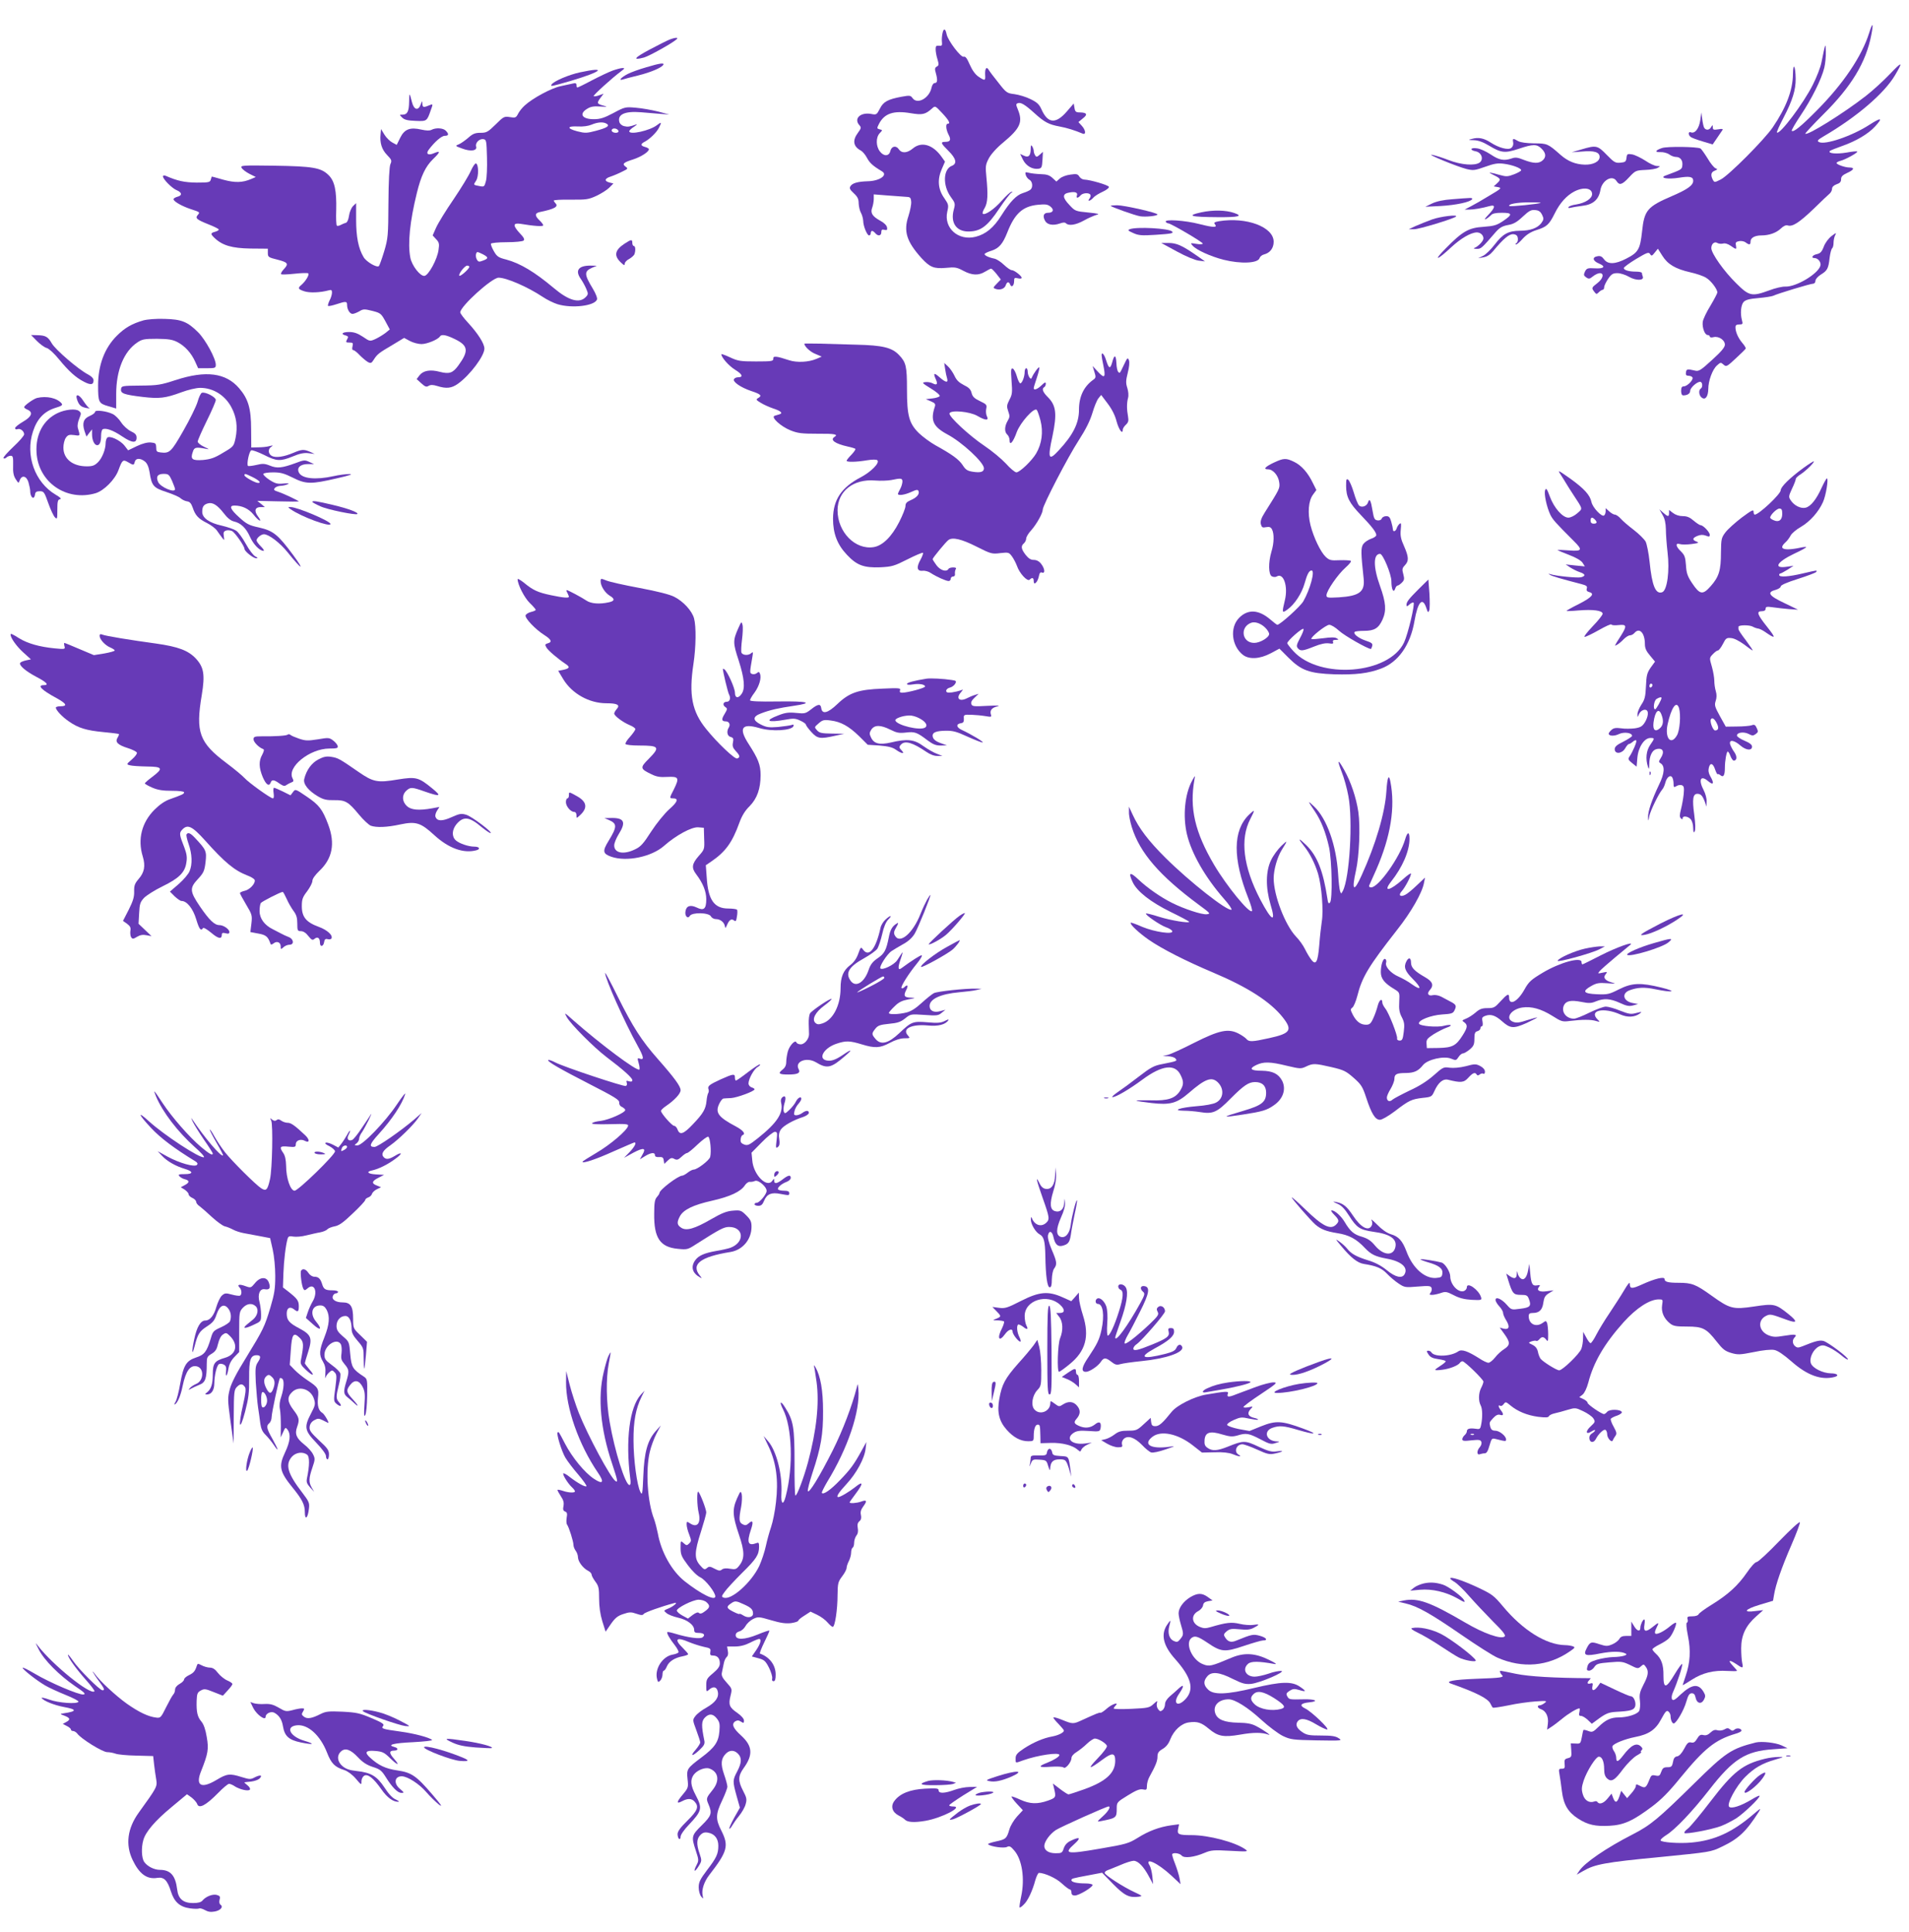 <?xml version="1.0" standalone="no"?>
<!DOCTYPE svg PUBLIC "-//W3C//DTD SVG 20010904//EN"
 "http://www.w3.org/TR/2001/REC-SVG-20010904/DTD/svg10.dtd">
<svg version="1.0" xmlns="http://www.w3.org/2000/svg"
 width="1265pt" height="1280pt" viewBox="0 0 1265 1280"
 preserveAspectRatio="xMidYMid meet">
<g transform="translate(0,1280) scale(0.1,-0.1)"
fill="#673ab7" stroke="none">
<path d="M12386 12582 c-48 -154 -172 -338 -346 -513 -105 -106 -155 -147
-167 -136 -3 4 24 50 60 104 72 107 138 240 156 315 6 26 11 73 10 105 -1 64
-3 60 -29 -70 -6 -32 -32 -99 -57 -148 -61 -123 -221 -335 -238 -317 -3 3 17
47 44 99 59 113 81 184 80 258 -1 85 -17 111 -18 30 -1 -107 -45 -222 -134
-353 -55 -81 -292 -319 -344 -345 -42 -21 -42 -21 -53 -2 -16 31 -12 51 13 60
19 8 20 10 5 16 -10 4 -34 33 -53 66 -20 32 -41 62 -47 65 -20 12 -221 15
-255 3 -45 -15 -50 -29 -10 -27 19 1 45 -6 58 -15 13 -10 33 -17 45 -17 29 0
46 -23 42 -56 -3 -27 -3 -27 -113 -68 -41 -16 20 -25 89 -14 73 12 96 7 96
-20 0 -30 -38 -57 -138 -100 -167 -72 -186 -94 -201 -237 -13 -118 -25 -138
-105 -179 -73 -38 -122 -39 -147 -4 -14 19 -25 24 -44 20 -36 -6 -31 -31 10
-48 49 -20 34 -36 -28 -32 -46 3 -53 0 -64 -21 -10 -22 -9 -27 8 -39 17 -12
23 -11 45 7 15 12 35 21 45 21 31 0 22 -37 -16 -66 -39 -30 -40 -32 -20 -58
13 -17 15 -17 30 -2 9 9 21 16 26 16 5 0 9 8 9 17 0 9 12 34 26 55 22 32 32
38 62 38 19 0 54 -11 76 -24 46 -27 102 -26 92 1 -3 8 -6 19 -6 24 0 5 -17 9
-37 9 -50 0 -83 10 -83 24 1 6 37 33 82 60 72 43 83 47 92 33 9 -15 13 -14 31
9 l21 26 29 -46 c36 -58 88 -88 184 -110 41 -9 89 -25 107 -37 32 -19 74 -75
74 -97 0 -6 -21 -46 -46 -88 -26 -42 -49 -90 -51 -108 -4 -38 14 -86 33 -86 8
0 14 -5 14 -10 0 -6 11 -8 25 -4 34 8 75 -19 75 -50 0 -17 -24 -46 -85 -101
-74 -68 -88 -77 -112 -71 -52 12 -58 11 -61 -11 -3 -17 2 -23 17 -23 11 0 23
-5 26 -11 9 -14 -34 -59 -57 -59 -13 0 -18 -8 -18 -30 0 -19 5 -30 14 -30 27
0 46 12 46 30 0 20 44 60 66 60 16 0 19 -36 4 -45 -16 -10 -12 -47 7 -60 24
-18 42 8 43 57 0 55 28 130 57 156 24 22 26 22 44 6 18 -16 22 -14 81 41 35
32 64 61 66 65 2 4 -8 21 -22 37 -28 33 -46 74 -46 104 0 14 7 19 25 19 23 0
25 3 18 28 -12 45 -7 101 11 121 13 14 38 21 99 26 45 4 88 11 97 15 25 13
246 80 264 80 9 0 16 8 16 19 0 11 15 28 35 41 44 27 51 40 59 112 4 32 12 60
17 63 5 4 9 20 9 36 0 17 5 40 11 51 10 18 6 17 -24 -6 -21 -16 -43 -46 -52
-71 -13 -34 -23 -44 -46 -49 -29 -6 -41 -26 -15 -26 23 0 45 -28 39 -50 -14
-54 -161 -142 -232 -139 -20 1 -68 -10 -107 -25 -115 -42 -133 -39 -219 47
-80 78 -165 198 -165 233 0 28 21 46 40 34 8 -5 25 -7 37 -4 14 4 33 -2 52
-15 37 -26 39 -26 34 3 -4 19 0 24 21 28 14 3 34 -1 43 -8 25 -19 33 -17 33 6
0 24 28 40 72 40 51 0 99 17 129 46 18 17 33 24 46 20 31 -10 77 20 173 112
49 48 96 93 105 100 8 7 15 21 15 31 0 12 11 23 30 30 22 7 30 16 30 34 0 17
10 27 40 41 45 20 52 36 16 36 -30 0 -86 20 -86 30 0 4 12 11 28 15 32 8 116
55 109 61 -3 3 -34 0 -71 -7 -66 -11 -127 -6 -110 11 5 4 42 19 82 33 91 32
173 80 218 130 52 57 41 61 -37 11 -115 -75 -297 -137 -336 -115 -14 7 -9 14
32 38 219 128 401 284 472 404 55 93 49 95 -33 9 -43 -45 -115 -111 -159 -145
-146 -114 -388 -265 -402 -251 -3 2 51 60 119 128 186 184 283 344 318 526 16
81 9 88 -14 14z"/>
<path d="M6245 12577 c-4 -19 -5 -45 -3 -58 2 -20 -1 -24 -19 -22 -19 2 -23
-2 -23 -23 0 -15 5 -45 12 -66 10 -35 10 -41 -4 -49 -13 -7 -15 -16 -7 -42 13
-46 11 -67 -6 -67 -9 0 -18 -12 -22 -30 -14 -70 -94 -115 -126 -70 -13 18 -18
19 -73 9 -91 -17 -121 -33 -144 -80 -20 -39 -23 -41 -57 -34 -71 13 -118 -31
-78 -75 13 -15 12 -20 -10 -50 -38 -51 -31 -91 20 -118 11 -6 29 -27 40 -48
18 -34 40 -54 99 -89 42 -24 -14 -64 -92 -66 -68 -2 -103 -12 -116 -32 -9 -14
-5 -23 22 -48 25 -23 32 -38 32 -67 1 -20 7 -48 15 -62 8 -14 14 -38 15 -53 0
-35 26 -97 39 -97 6 0 11 7 11 15 0 8 4 15 9 15 5 0 14 -7 21 -15 18 -22 40
-18 40 6 0 17 5 20 21 16 16 -4 20 -1 17 16 -2 13 -19 31 -46 45 -52 29 -66
51 -52 87 5 14 10 40 10 57 l0 30 88 -7 c48 -4 103 -8 122 -9 32 -1 35 -4 38
-32 2 -17 -7 -60 -18 -95 -34 -101 -13 -169 86 -279 56 -61 83 -72 162 -65 60
6 72 4 115 -19 58 -31 101 -33 145 -6 18 11 36 20 40 20 4 0 20 -16 36 -36
l28 -36 -27 -28 c-26 -27 -26 -28 -6 -35 29 -9 59 2 66 26 8 23 21 25 29 3 9
-22 26 -7 26 23 0 22 3 24 25 19 14 -4 25 -2 25 3 0 13 -49 51 -66 51 -8 0
-31 16 -51 35 -21 20 -49 38 -63 41 -44 9 -73 25 -64 33 5 5 25 14 45 20 49
16 74 45 104 121 49 125 102 173 202 183 51 5 65 3 84 -12 26 -21 18 -41 -16
-41 -29 0 -37 -20 -21 -51 13 -28 52 -36 99 -20 21 8 34 8 41 1 18 -18 65 -11
119 19 28 16 66 32 82 37 25 6 14 9 -55 16 -82 8 -86 9 -122 48 -49 51 -50 76
-3 84 40 8 59 0 51 -20 -7 -19 8 -18 24 1 14 17 56 20 65 5 4 -6 1 -17 -5 -25
-19 -23 5 -18 25 5 10 12 39 29 63 40 24 11 42 25 40 32 -4 12 -125 47 -163
48 -11 0 -26 9 -33 20 -10 17 -19 19 -59 13 -27 -3 -58 -15 -70 -26 l-23 -20
-26 24 c-20 18 -37 24 -77 25 -29 1 -64 5 -79 9 -24 6 -26 5 -21 -14 3 -12 14
-26 24 -32 22 -11 25 -52 7 -66 -7 -6 -29 -16 -49 -22 -44 -14 -84 -55 -143
-148 -51 -82 -104 -125 -171 -142 -115 -29 -212 58 -188 166 10 43 9 48 -19
89 -42 58 -48 123 -18 192 l22 51 -22 31 c-58 82 -133 104 -190 57 -38 -32
-74 -35 -94 -6 -18 27 -48 21 -56 -11 -8 -36 -43 -38 -69 -4 -27 34 -28 93 -2
121 20 21 20 21 0 26 -19 5 -19 7 -5 35 36 71 98 91 210 72 78 -13 97 -9 142
31 21 19 21 19 67 -30 46 -49 57 -71 37 -71 -15 0 -12 -37 5 -71 19 -35 13
-49 -21 -49 -34 0 -30 -9 21 -60 51 -50 59 -85 22 -99 -57 -22 -61 -129 -8
-204 31 -42 32 -47 21 -87 -23 -86 17 -145 99 -144 79 1 124 34 202 151 37 55
74 103 81 106 9 4 9 6 1 6 -6 1 -36 -26 -65 -59 -49 -56 -112 -99 -126 -86 -3
4 2 21 13 38 20 35 23 86 11 208 -7 67 -5 80 16 120 14 27 51 69 96 106 113
94 131 135 97 218 -13 32 -14 37 -1 42 20 8 48 -9 111 -66 66 -60 95 -75 165
-88 50 -9 103 -26 153 -47 25 -11 22 23 -5 52 l-22 24 29 24 c34 26 28 39 -18
40 -27 0 -33 4 -37 30 l-5 29 -45 -52 c-74 -86 -127 -81 -169 14 -15 33 -29
46 -72 67 -30 15 -77 29 -106 33 -50 6 -55 9 -107 76 -31 38 -60 77 -65 86
-14 24 -25 7 -23 -33 3 -41 -1 -42 -44 -13 -21 14 -42 43 -58 80 -18 42 -29
56 -40 52 -18 -7 -104 106 -113 148 -8 41 -21 43 -28 5z"/>
<path d="M4435 12537 c-17 -7 -77 -37 -133 -67 -101 -54 -113 -72 -34 -51 35
10 193 98 217 122 12 12 -12 11 -50 -4z"/>
<path d="M4282 12354 c-46 -13 -101 -33 -122 -44 -43 -22 -65 -46 -34 -37 11
4 57 16 103 27 84 21 154 51 166 70 10 16 -23 11 -113 -16z"/>
<path d="M4059 12332 c-25 -9 -86 -38 -136 -64 -50 -27 -94 -48 -97 -48 -3 0
-6 7 -6 16 0 12 -6 15 -22 11 -13 -3 -50 -11 -83 -18 -62 -13 -186 -80 -238
-128 -16 -14 -36 -39 -44 -55 -13 -26 -18 -28 -54 -22 -37 6 -42 4 -95 -49
-51 -50 -60 -55 -100 -55 -35 0 -51 -6 -80 -32 -21 -18 -49 -38 -63 -44 -26
-10 -26 -11 21 -28 57 -22 102 -15 93 13 -7 24 21 53 48 49 20 -3 21 -10 24
-121 2 -65 -1 -136 -7 -157 -10 -38 -12 -39 -43 -33 -42 8 -41 7 -22 36 18 28
17 108 -1 114 -6 2 -21 -20 -34 -49 -12 -29 -64 -114 -114 -188 -51 -74 -103
-159 -116 -188 l-23 -52 23 -25 c20 -21 22 -31 16 -71 -8 -62 -66 -168 -93
-172 -28 -4 -84 68 -94 121 -18 93 -3 240 43 427 28 115 58 177 107 225 50 48
52 59 7 40 -39 -17 -56 -5 -35 23 39 52 85 92 106 92 27 0 29 12 7 34 -17 18
-66 21 -94 6 -13 -7 -34 -6 -67 1 -76 18 -113 3 -141 -54 l-23 -47 -28 15
c-16 8 -40 31 -53 52 l-23 38 -3 -34 c-6 -58 8 -102 43 -138 30 -31 33 -37 22
-61 -7 -17 -12 -111 -13 -257 -1 -218 -3 -235 -28 -320 -15 -49 -31 -94 -35
-98 -13 -13 -84 28 -102 60 -34 57 -49 134 -49 247 l0 110 -21 -20 c-11 -12
-23 -40 -26 -63 -4 -27 -12 -45 -22 -48 -9 -2 -24 -9 -34 -14 -11 -6 -22 -7
-25 -4 -4 4 -6 50 -4 103 3 128 -10 192 -51 232 -50 49 -104 58 -359 62 -213
3 -225 2 -217 -14 5 -10 29 -28 52 -40 l42 -21 -30 -13 c-59 -25 -107 -26
-185 -5 -41 12 -75 21 -76 21 -1 0 -4 -9 -7 -20 -5 -18 -13 -20 -94 -20 -81 1
-127 11 -205 45 -11 4 -18 3 -18 -4 0 -18 59 -78 90 -91 37 -15 39 -36 5 -44
-14 -4 -25 -11 -25 -16 0 -15 57 -47 115 -66 61 -20 61 -20 46 -38 -19 -22 -8
-31 69 -62 39 -15 70 -31 70 -35 0 -5 -11 -11 -25 -15 -31 -8 -31 -15 -2 -42
52 -49 115 -67 237 -69 l115 -1 0 -29 c0 -26 4 -29 65 -44 70 -18 75 -27 38
-66 -12 -13 -18 -26 -15 -30 4 -3 43 -2 88 3 44 5 85 6 91 3 11 -7 -16 -53
-47 -79 -23 -19 -19 -27 21 -40 35 -12 107 -9 162 6 18 5 22 2 22 -15 0 -12
-7 -36 -16 -52 -8 -17 -13 -33 -10 -36 3 -3 28 2 55 11 64 21 71 20 71 -5 0
-29 18 -59 36 -59 9 0 29 8 45 17 26 16 34 16 86 3 55 -14 59 -18 87 -69 l29
-54 -28 -23 c-16 -12 -45 -30 -66 -40 -38 -17 -38 -17 -85 15 -35 23 -59 31
-91 31 -45 0 -58 -14 -22 -23 17 -5 19 -9 9 -26 -10 -19 -8 -21 16 -21 23 0
25 -3 20 -25 -4 -16 -2 -25 5 -25 6 0 26 -15 43 -34 18 -18 42 -38 54 -45 19
-10 24 -8 39 16 23 36 33 44 125 98 l76 46 39 -21 c21 -11 55 -20 76 -20 37 0
109 30 122 50 10 17 42 11 99 -17 89 -43 94 -78 24 -174 -37 -51 -60 -59 -123
-43 -63 17 -110 9 -135 -23 l-19 -25 31 -28 c25 -23 34 -26 48 -17 14 8 29 8
58 -1 61 -19 95 -15 138 16 80 58 174 184 174 232 0 33 -42 99 -108 171 -29
31 -52 62 -52 69 0 40 210 230 254 230 52 0 193 -61 292 -127 28 -19 73 -41
99 -49 97 -29 245 -11 261 31 4 9 -8 40 -28 73 -57 94 -58 114 -4 138 l31 13
-43 1 c-80 0 -103 -33 -62 -90 11 -16 27 -45 35 -64 14 -33 14 -37 -5 -56 -42
-42 -113 -21 -211 62 -125 105 -221 163 -314 188 -52 13 -62 20 -82 55 -13 22
-21 44 -20 50 2 5 48 10 105 10 58 0 105 5 112 11 8 8 1 21 -25 48 -47 51 -47
70 3 63 95 -16 152 -19 152 -10 0 5 -11 20 -25 33 -32 30 -32 48 3 55 97 20
125 36 103 58 -6 6 -11 14 -11 18 0 4 51 7 113 6 101 -1 117 1 169 25 32 15
70 39 85 54 l28 28 -24 6 c-38 9 -36 27 6 40 21 7 56 22 77 33 38 18 39 20 21
33 -24 18 -14 27 52 48 52 17 103 50 103 67 0 5 -11 11 -25 15 -31 8 -32 20
-2 35 32 17 77 60 93 91 20 39 18 42 -12 19 -47 -37 -184 -67 -184 -41 0 6 15
20 33 31 17 12 23 18 12 14 -42 -15 -55 -17 -79 -11 -14 3 -27 14 -31 25 -16
52 34 76 143 67 42 -4 102 -9 132 -11 l55 -4 -75 20 c-41 10 -107 22 -146 25
-69 6 -73 6 -149 -35 -62 -33 -89 -41 -130 -41 -78 0 -100 35 -44 69 24 15 45
18 88 15 45 -3 50 -2 23 5 -46 12 -49 17 -24 51 l22 29 -31 -11 c-16 -6 -32
-8 -35 -5 -5 5 124 122 181 164 25 19 27 22 10 22 -11 0 -40 -8 -66 -17z m-39
-352 c23 -14 3 -27 -72 -47 -60 -16 -72 -16 -123 -3 -71 19 -68 36 5 32 34 -2
69 3 90 12 40 17 78 20 100 6z m78 -47 c2 -8 -5 -13 -17 -13 -21 0 -35 13 -24
24 10 10 36 3 41 -11z m-898 -818 c38 -20 38 -28 0 -42 -26 -10 -31 -9 -41 9
-10 19 -6 48 6 48 3 0 19 -7 35 -15z m-90 -83 c0 -13 -59 -66 -66 -59 -9 9 35
67 52 67 8 0 14 -4 14 -8z"/>
<path d="M3845 12321 c-76 -16 -176 -59 -190 -81 -9 -15 -1 -13 127 24 206 61
245 96 63 57z"/>
<path d="M2711 12125 c-1 -64 -12 -85 -45 -85 -20 0 -20 0 -1 -19 15 -15 36
-20 89 -22 75 -3 75 -3 101 72 14 38 14 41 -3 34 -45 -19 -52 -18 -53 6 -1 23
-1 23 -11 -3 -16 -44 -45 -37 -58 15 -17 66 -18 66 -19 2z"/>
<path d="M11267 12004 c-8 -55 -35 -91 -62 -81 -18 8 -20 -16 -2 -30 6 -6 42
-19 79 -30 l67 -20 28 41 c15 22 31 46 36 53 6 9 0 11 -27 6 -31 -5 -36 -3
-36 13 -1 18 -1 18 -11 2 -12 -21 -34 -23 -46 -5 -4 6 -10 32 -13 57 l-6 45
-7 -51z"/>
<path d="M9755 11880 c-29 -7 -28 -8 12 -9 29 -1 60 -12 100 -36 81 -49 106
-51 197 -21 95 32 120 32 151 1 30 -29 32 -56 7 -78 -25 -22 -60 -21 -123 3
-42 17 -58 19 -82 10 -51 -17 -83 -11 -138 26 -30 20 -71 39 -91 41 -45 7 -52
-12 -8 -20 38 -8 53 -53 25 -74 -32 -23 -122 -16 -205 16 -41 16 -91 32 -110
35 -47 9 165 -78 228 -94 46 -11 56 -9 124 15 58 21 83 25 122 20 56 -7 116
-29 116 -43 0 -5 -21 -17 -47 -27 -41 -16 -53 -16 -92 -5 -77 21 -88 21 -43 0
48 -24 50 -29 21 -56 l-21 -19 28 -5 c27 -5 24 -9 -56 -56 -47 -29 -103 -61
-125 -72 l-40 -21 30 0 c30 0 84 9 138 24 39 10 35 -11 -10 -58 -23 -24 -30
-35 -17 -29 11 6 26 18 34 26 9 11 30 16 72 16 71 0 73 -11 6 -56 -39 -26 -58
-32 -127 -37 -99 -6 -140 -30 -251 -143 -86 -87 -59 -82 37 8 64 59 129 97
169 98 24 0 44 -18 44 -40 0 -17 -35 -54 -60 -63 -8 -3 -2 -6 14 -6 30 -1 33
2 128 112 26 29 44 39 81 46 36 6 59 19 97 55 42 39 56 47 83 44 24 -2 35 -10
46 -32 12 -25 11 -31 -6 -55 -25 -32 -72 -50 -141 -50 -77 -1 -113 -20 -167
-91 -26 -34 -62 -69 -79 -76 l-31 -15 35 6 c24 4 45 18 65 42 68 82 106 114
134 111 19 -2 27 -10 29 -27 2 -13 -2 -28 -10 -32 -7 -5 -8 -9 -2 -9 6 0 26
17 45 39 24 26 52 44 89 56 70 22 85 36 122 110 35 71 79 119 130 146 62 32
118 23 118 -17 0 -30 -45 -59 -106 -69 -24 -3 -46 -11 -50 -17 -4 -6 1 -8 12
-5 11 3 46 9 79 13 71 8 109 41 120 104 11 66 80 104 107 60 19 -30 37 -25 84
26 41 44 45 45 106 48 35 1 72 7 83 14 19 11 19 11 -5 12 -14 0 -49 16 -78 36
-30 19 -69 38 -87 41 -31 5 -34 3 -37 -23 -3 -25 -8 -29 -40 -32 -34 -3 -42 2
-91 52 -61 63 -70 65 -167 36 l-65 -19 71 5 c78 7 114 -4 114 -36 0 -31 -44
-53 -100 -51 -60 2 -110 22 -158 64 -85 75 -89 77 -176 77 -51 1 -90 6 -106
15 -34 20 -38 19 -33 -8 3 -14 -2 -29 -12 -37 -20 -16 -81 -1 -138 36 -43 28
-80 36 -122 24z m454 -424 c-7 -7 -201 -27 -207 -21 -12 12 50 24 127 24 46 1
82 -1 80 -3z"/>
<path d="M6830 11815 c0 -47 -14 -61 -44 -47 l-26 12 19 -39 c21 -41 63 -65
103 -59 20 3 23 9 26 58 l3 54 -21 -19 c-18 -16 -23 -17 -30 -5 -6 8 -10 22
-10 30 0 8 -5 22 -10 30 -7 12 -10 8 -10 -15z"/>
<path d="M9625 11480 c-60 -4 -105 -14 -135 -28 l-45 -22 102 5 c101 6 196 26
208 45 3 6 -4 9 -17 8 -13 0 -63 -4 -113 -8z"/>
<path d="M7360 11436 c0 -6 162 -64 195 -69 35 -6 115 2 115 12 0 11 -221 61
-267 61 -24 0 -43 -2 -43 -4z"/>
<path d="M7960 11393 c-102 -22 -71 -31 108 -32 141 -1 171 7 110 28 -55 19
-139 21 -218 4z"/>
<path d="M9490 11346 c-36 -13 -85 -33 -110 -44 l-45 -21 35 0 c31 -1 264 70
278 84 16 15 -102 1 -158 -19z"/>
<path d="M7725 11330 c3 -5 11 -10 17 -10 16 0 228 -124 228 -134 0 -5 -19 -6
-42 -2 -41 7 -41 6 -25 -12 26 -29 119 -71 204 -93 116 -29 231 -24 240 12 3
9 16 20 29 23 40 10 64 42 64 84 0 98 -180 166 -363 136 -29 -5 -35 -10 -27
-19 20 -24 -6 -24 -101 0 -96 25 -236 34 -224 15z"/>
<path d="M7486 11281 c-15 -6 -11 -10 23 -25 35 -16 55 -18 148 -12 105 7 122
10 110 22 -21 21 -236 33 -281 15z"/>
<path d="M4138 11185 c-65 -43 -71 -80 -23 -125 20 -19 25 -20 25 -7 0 9 13
23 29 31 16 9 31 23 35 31 9 25 7 55 -4 55 -5 0 -10 9 -10 20 0 25 -6 25 -52
-5z"/>
<path d="M7798 11134 c60 -33 121 -58 145 -61 l42 -5 -60 42 c-93 64 -129 80
-182 80 l-48 0 103 -56z"/>
<path d="M950 10677 c-76 -22 -123 -49 -176 -102 -81 -81 -124 -194 -124 -329
0 -111 4 -119 66 -137 l54 -16 0 97 c0 156 51 281 139 340 32 22 46 25 131 25
77 -1 103 -5 136 -22 50 -26 93 -74 118 -131 l19 -42 59 0 c54 0 58 2 58 23 0
41 -68 166 -117 215 -71 71 -110 86 -223 89 -55 2 -114 -3 -140 -10z"/>
<path d="M244 10541 c21 -21 50 -43 66 -47 16 -5 50 -37 81 -75 65 -79 110
-120 166 -149 45 -23 63 -20 63 10 0 12 -14 27 -37 39 -64 33 -216 164 -240
206 -25 44 -41 53 -98 54 l-39 1 38 -39z"/>
<path d="M5330 10523 c0 -18 39 -55 73 -68 l42 -18 -35 -15 c-52 -22 -129 -26
-181 -9 -84 28 -107 30 -105 10 1 -16 -9 -18 -114 -18 -104 0 -121 3 -172 27
-32 15 -58 24 -58 21 0 -21 49 -77 91 -103 49 -30 57 -50 19 -50 -10 0 -22 -5
-26 -12 -11 -17 43 -55 114 -79 64 -21 74 -31 45 -47 -15 -9 -12 -13 18 -31
19 -12 55 -28 81 -37 52 -17 68 -31 44 -39 -9 -3 -23 -7 -33 -10 -27 -9 41
-71 106 -97 48 -19 74 -22 179 -22 112 1 139 -4 112 -21 -32 -20 3 -45 88 -64
24 -5 46 -12 50 -15 3 -4 -9 -21 -26 -39 -18 -18 -32 -36 -32 -40 0 -10 65 -9
135 3 37 6 63 6 69 0 17 -17 -41 -76 -111 -113 -128 -67 -182 -149 -183 -274
0 -98 28 -172 93 -240 65 -69 111 -86 220 -82 78 4 92 8 181 53 53 27 99 46
102 43 3 -3 -4 -23 -16 -45 -29 -51 -24 -78 14 -74 15 2 40 -5 54 -15 36 -24
101 -53 118 -53 8 0 14 7 14 15 0 8 7 15 16 15 9 0 14 7 12 18 -1 9 1 23 5 30
6 8 1 12 -17 12 -14 0 -28 -4 -31 -10 -13 -22 -53 -10 -79 24 -14 19 -26 38
-26 41 0 8 89 116 105 127 27 20 87 6 184 -43 97 -49 104 -51 159 -44 55 6 58
5 78 -22 11 -15 26 -44 33 -63 16 -48 69 -106 84 -91 17 17 27 13 27 -10 0
-32 26 -7 34 32 4 22 10 30 21 25 22 -8 19 26 -6 58 -13 17 -30 26 -49 26 -20
0 -35 10 -54 34 -30 39 -32 58 -11 76 8 7 15 21 15 31 0 11 15 36 34 56 36 41
76 113 76 137 0 27 167 349 238 458 47 73 75 129 91 182 12 41 30 85 40 97
l18 22 43 -57 c28 -37 49 -78 59 -118 15 -55 41 -91 41 -55 0 7 9 22 21 33 16
15 19 26 14 54 -9 48 -9 89 0 123 5 17 2 44 -5 67 -10 31 -10 48 3 99 10 39
13 70 8 84 -8 20 -11 17 -32 -28 -30 -63 -28 -60 -39 -49 -6 6 -11 31 -12 57
-3 58 -14 60 -28 6 -13 -46 -22 -43 -40 13 -12 40 -30 60 -30 34 0 -8 5 -38
11 -65 17 -82 10 -93 -34 -46 l-37 40 12 -39 c11 -34 10 -40 -7 -52 -63 -45
-95 -111 -95 -199 0 -89 -39 -167 -134 -269 -67 -73 -75 -57 -42 93 31 148 25
204 -30 259 -35 35 -42 56 -24 67 6 3 10 14 10 22 0 13 -6 11 -28 -10 -28 -27
-52 -35 -52 -19 0 5 9 35 20 67 11 33 19 64 17 70 -3 8 -38 -38 -51 -70 -7
-15 -26 17 -26 43 0 12 -4 22 -10 22 -5 0 -10 -11 -10 -24 0 -32 -17 -76 -29
-76 -5 0 -16 21 -23 47 -7 25 -20 49 -27 51 -12 4 -13 -10 -8 -81 6 -76 5 -91
-14 -126 -18 -36 -19 -44 -8 -76 11 -31 11 -39 -4 -64 -21 -36 -22 -74 -2 -91
8 -7 15 -24 15 -37 0 -40 24 -13 48 55 24 63 114 164 132 146 5 -5 16 -37 25
-71 19 -75 9 -153 -29 -218 -29 -49 -109 -125 -131 -125 -9 0 -41 26 -70 59
-30 32 -94 85 -142 117 -100 67 -238 195 -231 215 8 24 135 12 185 -17 53 -31
78 -32 63 -3 -6 11 -8 33 -5 49 6 27 3 31 -41 52 -38 18 -50 30 -56 55 -6 24
-19 36 -52 52 -31 16 -48 32 -61 61 -10 21 -29 49 -43 62 l-25 23 6 -40 c3
-22 9 -50 13 -62 9 -32 -9 -29 -51 8 -36 32 -43 28 -23 -16 14 -31 6 -40 -22
-25 -11 6 -33 10 -48 8 -25 -3 -22 -6 36 -42 35 -21 61 -43 59 -50 -2 -6 -23
-13 -48 -16 l-44 -5 33 -14 c28 -12 32 -18 27 -35 -31 -91 -12 -133 82 -184
97 -51 243 -186 243 -225 0 -24 -22 -31 -74 -23 -36 6 -47 13 -67 44 -25 38
-69 70 -181 132 -34 19 -84 56 -110 81 -64 64 -78 114 -78 290 0 152 -6 178
-53 227 -47 49 -108 64 -282 68 -82 2 -194 5 -247 7 -54 1 -98 1 -98 0z m650
-915 c-1 -13 -7 -34 -15 -48 -8 -14 -14 -28 -15 -32 0 -14 44 -8 88 12 37 17
44 17 49 5 7 -20 -13 -43 -54 -60 -25 -11 -33 -20 -33 -39 0 -13 -19 -61 -42
-106 -49 -96 -109 -155 -167 -165 -123 -21 -241 99 -241 244 1 127 105 209
250 197 36 -3 83 -1 105 3 67 14 75 13 75 -11z"/>
<path d="M1165 10282 c-101 -33 -120 -36 -235 -37 -121 -1 -125 -2 -128 -23
-4 -29 19 -37 142 -52 112 -13 151 -9 259 31 43 16 98 29 123 29 86 0 164 -48
207 -128 34 -63 43 -130 28 -204 -12 -56 -13 -57 -83 -98 -57 -35 -83 -43
-134 -48 -71 -5 -84 5 -66 55 9 29 20 32 87 19 25 -5 22 -3 -12 13 -24 11 -43
27 -43 35 0 8 27 70 60 137 33 67 60 129 60 139 0 19 -71 56 -93 47 -7 -3 -20
-30 -28 -60 -9 -30 -51 -116 -94 -191 -81 -142 -91 -151 -151 -144 -25 3 -29
7 -29 33 -1 27 -4 30 -35 33 -22 2 -55 -6 -93 -24 l-58 -28 -24 31 c-30 38
-104 71 -116 51 -5 -7 -9 -22 -9 -33 0 -42 -23 -100 -50 -127 -23 -23 -37 -28
-75 -28 -93 0 -155 49 -155 124 0 23 7 52 16 65 14 20 23 22 56 18 41 -6 40
-8 23 50 -3 12 1 38 10 59 14 34 14 38 -2 51 -22 17 -90 10 -141 -14 -95 -45
-147 -142 -140 -261 11 -198 199 -327 392 -270 55 17 128 90 151 153 25 68 30
72 64 52 36 -21 38 -21 44 3 6 25 37 26 67 2 15 -12 25 -35 31 -70 14 -91 25
-104 111 -132 42 -14 85 -32 95 -42 10 -9 29 -18 42 -20 18 -2 28 -13 38 -42
17 -51 37 -73 95 -102 26 -13 55 -35 65 -49 10 -14 25 -36 34 -47 16 -21 16
-21 12 9 -4 25 -1 32 16 38 11 3 29 1 39 -4 20 -11 82 -100 82 -118 0 -16 59
-63 78 -62 12 0 11 3 -6 12 -13 6 -41 43 -63 83 -22 40 -51 80 -65 88 -13 9
-56 24 -95 33 -82 18 -129 51 -129 91 0 34 9 48 36 56 32 10 64 -10 106 -64
24 -32 47 -50 67 -55 46 -10 81 -43 107 -101 22 -50 64 -94 90 -94 7 0 -1 13
-17 29 -16 16 -29 34 -29 40 0 16 30 41 49 41 32 0 107 -57 158 -121 92 -115
117 -127 35 -16 -101 136 -131 160 -227 182 -65 14 -82 23 -130 67 -59 53 -69
78 -32 78 51 0 96 -21 127 -60 36 -46 62 -55 29 -11 -27 36 -19 61 18 61 l28
0 -25 21 -25 20 138 -3 c75 -2 137 -2 137 -1 0 5 -97 51 -133 63 -31 10 -36
14 -26 26 6 8 23 14 38 15 14 0 35 5 46 10 15 7 8 8 -26 5 -39 -4 -54 -1 -93
24 -26 17 -44 35 -41 40 3 6 33 10 66 10 48 0 73 -7 129 -35 87 -44 122 -44
290 -5 88 20 113 29 85 29 -22 0 -69 -6 -105 -14 -118 -26 -208 -17 -229 23
-17 32 9 57 59 57 l41 0 -31 14 c-29 14 -36 14 -93 -8 -88 -32 -121 -36 -169
-16 -35 14 -49 14 -90 4 -27 -6 -52 -9 -55 -6 -10 11 8 98 22 103 7 3 45 -11
84 -30 84 -43 108 -44 192 -10 45 19 75 25 104 21 l40 -5 -30 14 c-41 18 -56
17 -110 -6 -63 -27 -117 -35 -144 -21 -25 14 -27 46 -3 61 14 9 11 10 -13 4
-16 -5 -50 -8 -75 -8 l-45 -1 -1 120 c0 138 -19 202 -79 272 -88 103 -221 120
-420 55z m-25 -668 c11 -26 20 -50 20 -55 0 -28 -97 13 -112 47 -16 35 -4 54
36 54 32 0 37 -4 56 -46z m535 24 c42 -21 58 -38 35 -38 -19 0 -90 40 -90 50
0 14 3 13 55 -12z"/>
<path d="M511 10151 c13 -37 26 -48 64 -55 17 -3 24 -3 17 0 -7 3 -24 24 -38
45 -30 48 -58 54 -43 10z"/>
<path d="M245 10163 c-23 -6 -85 -50 -85 -61 0 -4 10 -12 23 -17 38 -17 27
-46 -30 -79 -29 -17 -53 -36 -53 -43 0 -7 7 -10 15 -7 19 8 45 -13 45 -34 0
-9 -32 -46 -72 -83 -40 -38 -69 -71 -65 -75 4 -4 13 -2 19 4 7 7 20 12 29 12
15 0 17 -10 16 -63 -2 -47 3 -70 17 -92 19 -29 19 -29 27 -7 14 37 46 28 58
-15 6 -21 11 -46 11 -55 0 -44 26 -65 32 -25 2 17 10 22 32 22 26 0 30 -5 56
-79 15 -43 35 -85 44 -94 15 -15 16 -11 16 50 0 55 3 67 17 70 13 2 4 11 -28
30 -138 81 -203 262 -150 420 27 83 74 132 147 155 44 13 51 19 42 30 -30 36
-99 51 -163 36z"/>
<path d="M630 10071 c0 -7 -16 -19 -35 -27 -41 -17 -52 -47 -35 -100 l13 -37
18 24 19 24 0 -33 c0 -40 16 -72 34 -72 17 0 26 22 26 65 0 19 5 37 10 40 19
12 70 -6 130 -47 66 -44 95 -46 95 -8 0 19 -9 29 -37 42 -21 10 -50 36 -65 59
-14 22 -39 47 -55 55 -39 20 -118 30 -118 15z"/>
<path d="M8444 9736 c-60 -28 -76 -46 -41 -46 33 0 68 -41 74 -87 5 -39 3 -42
-96 -199 -24 -38 -30 -58 -26 -77 6 -22 11 -25 35 -20 22 4 31 0 39 -15 15
-29 14 -90 -4 -148 -21 -71 -20 -151 3 -163 10 -5 24 -6 32 -1 45 28 77 -65
54 -158 -20 -83 -19 -87 17 -61 47 33 96 108 114 174 17 61 30 85 46 85 25 0
-10 -127 -55 -205 -21 -35 -154 -155 -172 -155 -3 0 -24 16 -46 35 -78 67
-150 70 -208 10 -62 -64 -49 -185 26 -244 41 -32 112 -28 184 10 l58 31 60
-60 c85 -85 139 -104 303 -110 141 -4 227 6 311 38 114 43 194 156 221 315 22
127 53 162 78 88 11 -33 13 -35 20 -17 4 12 4 62 1 113 l-7 91 -63 -62 c-68
-68 -82 -86 -82 -107 0 -11 5 -10 20 4 11 10 23 15 27 12 10 -11 -37 -208 -63
-264 -100 -211 -559 -247 -733 -58 -22 24 -41 49 -41 53 0 16 103 107 108 94
2 -6 -9 -34 -24 -61 -22 -42 -25 -53 -14 -66 17 -21 33 -19 108 11 44 18 76
24 98 21 26 -4 32 -2 27 9 -3 10 2 14 18 14 21 1 22 2 6 11 -11 7 -40 7 -89 0
-40 -5 -75 -8 -78 -5 -9 10 95 93 118 94 13 0 41 -17 66 -40 33 -31 189 -120
210 -120 2 0 6 9 9 20 4 16 -4 22 -43 35 -48 16 -86 46 -73 58 3 4 32 7 62 7
68 0 96 17 122 74 27 60 23 113 -16 222 -46 127 -46 214 0 214 19 0 75 -135
75 -181 0 -54 14 -82 25 -50 3 11 11 21 16 21 5 0 18 9 28 19 17 17 18 25 10
56 -9 32 -8 40 10 59 28 29 26 56 -5 127 -21 46 -26 69 -22 109 4 41 3 48 -8
39 -7 -6 -16 -19 -19 -30 -7 -21 -25 -26 -25 -6 0 6 -5 29 -11 50 -8 29 -15
37 -33 37 -13 0 -27 -7 -30 -16 -3 -9 -15 -14 -28 -12 -20 3 -24 12 -33 65
-11 68 -20 85 -30 54 -8 -26 -43 -37 -60 -20 -7 8 -23 46 -34 85 -12 40 -28
77 -36 84 -13 11 -15 5 -15 -39 0 -73 20 -113 98 -194 74 -77 102 -114 102
-133 0 -7 -16 -18 -35 -24 -20 -7 -43 -23 -52 -36 -16 -25 -15 -58 3 -226 10
-89 -27 -117 -163 -126 -77 -4 -83 -3 -83 14 0 29 75 138 126 183 25 22 41 42
35 45 -5 3 -38 5 -74 4 -58 -3 -68 0 -92 22 -34 32 -80 128 -101 210 -20 81
-14 162 17 203 l22 30 -23 46 c-33 69 -76 117 -123 140 -55 27 -70 26 -133 -3z
m-61 -1094 c15 -14 27 -34 27 -43 0 -23 -60 -59 -99 -59 -81 0 -97 104 -21
133 25 10 64 -3 93 -31z"/>
<path d="M11950 9699 c-89 -65 -150 -125 -150 -147 0 -26 -145 -162 -172 -162
-5 0 -8 9 -8 20 0 16 -14 8 -79 -40 -43 -33 -91 -76 -107 -97 -27 -36 -29 -44
-30 -133 0 -119 -13 -162 -68 -224 -53 -60 -72 -57 -124 21 -30 45 -37 66 -40
118 -4 54 -9 67 -33 91 -35 33 -39 58 -8 49 12 -4 47 -4 78 0 46 6 52 9 34 16
-31 11 -29 24 5 38 20 8 36 9 55 2 22 -9 27 -8 27 5 0 18 -44 64 -61 64 -6 0
-27 14 -46 30 -25 22 -44 30 -72 30 -24 0 -48 8 -65 21 l-26 20 0 -20 c0 -27
-8 -26 -39 2 l-25 22 21 -37 c15 -25 21 -54 22 -95 0 -32 5 -100 11 -152 15
-122 -2 -252 -35 -265 -44 -16 -68 42 -84 202 -6 57 -18 116 -26 133 -9 16
-44 51 -78 77 -34 26 -73 59 -87 75 -13 15 -31 27 -39 27 -8 0 -25 10 -38 22
l-23 21 0 -21 c0 -11 -5 -24 -11 -28 -16 -10 -76 54 -83 89 -10 47 -47 88
-141 156 -80 56 -85 59 -65 29 12 -18 29 -46 38 -61 9 -16 31 -49 47 -74 66
-101 64 -91 27 -124 -18 -16 -44 -29 -59 -29 -38 0 -95 64 -123 140 -19 52
-25 59 -31 42 -9 -23 10 -111 34 -162 16 -33 34 -53 154 -173 63 -62 58 -71
-32 -64 -41 3 -75 4 -75 3 0 -2 34 -16 75 -32 48 -18 82 -38 92 -53 l15 -24
-63 6 -64 7 30 -20 c17 -11 45 -25 63 -31 38 -12 41 -26 9 -34 -23 -6 -165 8
-202 20 -17 5 -17 5 -4 -4 14 -9 72 -26 207 -61 35 -9 42 -15 37 -29 -4 -13 1
-20 15 -24 40 -10 19 -35 -65 -78 -47 -23 -85 -45 -85 -47 0 -2 36 -1 79 3 96
8 161 0 161 -22 0 -8 -30 -46 -67 -84 -36 -38 -60 -69 -52 -69 8 0 50 20 94
45 44 25 81 42 83 37 1 -5 23 -7 47 -4 55 6 57 -5 17 -69 -48 -75 -46 -72 -26
-61 11 6 30 22 43 36 14 14 32 26 42 26 9 0 22 7 29 15 33 40 70 2 70 -73 0
-27 9 -47 34 -76 l33 -40 -29 -40 c-24 -35 -28 -52 -31 -123 -3 -69 -8 -89
-31 -123 -14 -22 -26 -50 -25 -62 0 -23 0 -23 9 -2 9 23 36 38 51 28 15 -9 10
-45 -11 -80 -17 -27 -29 -34 -66 -40 -25 -3 -66 -4 -91 0 -36 5 -51 2 -65 -11
-10 -9 -18 -20 -18 -24 0 -17 38 -18 68 -3 33 16 87 9 87 -12 0 -5 -26 -22
-57 -38 -44 -21 -58 -34 -58 -50 0 -35 48 -31 69 5 9 16 20 29 25 29 5 0 17 7
27 16 9 8 19 12 22 7 5 -8 -24 -75 -45 -106 -11 -16 -9 -22 17 -43 l30 -24 5
58 c6 71 46 132 86 132 30 0 30 -1 -1 -46 -26 -38 -32 -92 -15 -144 7 -21 8
-19 9 17 1 55 19 92 47 99 44 11 57 -17 28 -61 -13 -20 -13 -25 -1 -32 31 -18
28 -67 -10 -144 -47 -99 -73 -175 -72 -213 1 -30 2 -30 8 6 8 37 62 149 87
178 7 8 15 27 19 42 9 37 33 57 46 37 5 -8 9 -26 9 -42 0 -24 2 -26 19 -16 10
7 26 9 36 6 14 -6 16 -16 12 -60 -3 -28 -11 -73 -18 -100 -9 -36 -10 -50 -1
-59 9 -9 12 -9 12 0 0 18 35 14 53 -6 10 -11 17 -36 17 -58 1 -30 3 -35 10
-23 6 11 5 50 -3 111 -14 102 -9 138 21 138 23 0 35 -14 50 -55 l10 -30 1 35
c1 19 -8 52 -19 73 -37 70 -21 104 29 61 36 -30 42 -15 14 33 -11 19 -14 38
-9 57 9 35 28 29 42 -15 7 -19 14 -32 16 -29 3 3 12 -1 20 -8 19 -15 28 2 28
51 0 45 11 107 19 107 4 0 12 -13 18 -30 6 -16 16 -30 22 -30 22 0 23 29 3 57
-11 15 -23 38 -27 51 -9 33 26 29 68 -8 37 -32 77 -36 77 -7 0 12 -16 25 -50
39 -27 11 -50 27 -50 34 0 21 45 27 77 11 24 -13 31 -13 47 -1 17 12 18 17 7
40 -9 21 -16 25 -34 18 -12 -4 -56 -8 -97 -8 l-74 -1 -39 70 c-34 62 -37 73
-28 100 7 21 8 42 1 65 -6 19 -10 50 -10 69 0 19 -7 61 -16 93 -17 58 -17 59
6 83 13 14 28 25 34 25 6 0 21 20 33 43 19 38 24 42 54 39 20 -1 54 -19 86
-42 28 -22 54 -40 57 -40 3 0 -17 29 -44 66 -28 36 -50 69 -50 75 0 5 0 12 0
16 0 12 72 13 94 1 12 -7 28 -12 37 -13 9 -1 29 -11 45 -22 72 -50 75 -44 15
32 -67 84 -74 105 -36 105 16 0 25 6 25 16 0 14 7 16 48 10 26 -4 74 -9 107
-12 l60 -4 -93 45 c-102 48 -116 71 -54 87 17 5 32 15 32 22 0 9 41 27 114 50
63 20 118 41 121 46 8 13 9 13 -90 -10 -93 -22 -155 -26 -155 -10 0 6 3 10 8
10 4 0 25 12 47 25 l40 26 -42 -6 c-95 -15 -71 30 46 86 46 21 82 41 80 44 -3
2 -22 0 -44 -5 -22 -5 -57 -10 -77 -10 -44 0 -50 16 -17 46 12 10 27 31 35 46
7 14 38 40 68 57 60 35 117 99 146 164 20 44 38 157 26 157 -4 0 -19 -28 -35
-62 -34 -76 -72 -124 -106 -132 -31 -8 -76 14 -98 48 -16 23 -15 28 8 78 14
29 25 58 25 65 0 6 15 20 33 31 34 22 93 80 86 85 -2 2 -33 -18 -69 -44z
m-140 -304 c0 -41 -23 -58 -57 -42 -13 5 -23 13 -23 17 0 17 43 60 61 60 15 0
19 -7 19 -35z m-1242 -37 c18 -18 15 -28 -8 -28 -13 0 -20 7 -20 20 0 23 10
26 28 8z m382 -1097 c0 -6 -4 -13 -10 -16 -5 -3 -10 1 -10 9 0 9 5 16 10 16 6
0 10 -4 10 -9z m60 -86 c0 -12 -35 -75 -42 -75 -16 0 -8 59 10 69 18 11 32 14
32 6z m116 -67 c13 -43 6 -148 -14 -181 -39 -68 -81 -19 -62 72 25 113 59 162
76 109z m-116 -44 c15 -39 12 -69 -10 -89 -31 -28 -49 -13 -43 37 10 76 35
101 53 52z m365 -54 c17 -32 13 -50 -10 -50 -14 0 -36 58 -28 73 8 15 23 6 38
-23z"/>
<path d="M2070 9474 c0 -3 24 -16 53 -29 47 -22 235 -60 245 -51 9 10 -60 36
-161 60 -110 26 -137 30 -137 20z"/>
<path d="M1927 9425 c71 -50 263 -120 263 -97 0 19 -220 112 -264 112 -20 0
-20 0 1 -15z"/>
<path d="M3430 8962 c0 -35 45 -123 80 -157 22 -21 40 -42 40 -46 0 -4 -14
-10 -31 -14 -17 -4 -33 -14 -36 -22 -7 -18 64 -93 124 -131 47 -30 54 -47 22
-55 -17 -5 -19 -9 -9 -26 10 -20 75 -75 130 -112 29 -19 24 -29 -20 -38 l-31
-6 33 -55 c58 -96 172 -160 286 -160 73 0 93 -11 69 -38 -9 -10 -17 -24 -17
-30 0 -15 57 -58 103 -77 20 -8 37 -20 37 -26 0 -7 -16 -29 -35 -51 -20 -21
-33 -43 -30 -48 4 -6 44 -10 90 -10 134 0 141 -10 64 -88 -59 -59 -58 -66 17
-102 34 -17 58 -21 106 -18 76 4 81 -6 44 -81 -31 -60 -31 -61 -7 -61 40 0 32
-23 -24 -72 -32 -29 -84 -93 -120 -148 -51 -80 -70 -101 -107 -118 -75 -37
-138 -25 -138 26 0 16 14 49 30 75 49 78 37 107 -44 107 l-51 -1 31 -13 c54
-24 54 -44 -4 -139 -41 -67 -38 -84 19 -104 101 -35 266 -1 349 72 79 70 184
127 227 123 l37 -3 2 -72 c3 -71 2 -72 -37 -116 -45 -52 -48 -78 -15 -121 44
-58 66 -113 66 -164 0 -65 -16 -79 -64 -55 -43 20 -69 10 -74 -27 -5 -30 16
-51 29 -29 14 25 126 23 140 -3 5 -10 20 -18 32 -18 29 0 54 -19 60 -45 3 -18
5 -17 15 7 14 33 29 43 46 29 11 -9 15 -4 19 25 4 21 4 41 1 46 -3 4 -29 8
-58 8 -94 0 -134 58 -143 206 l-6 81 34 23 c97 66 141 127 189 260 16 44 37
79 67 108 50 51 73 116 73 206 0 69 -16 108 -79 206 -69 106 -46 140 70 106
82 -25 217 -17 227 13 3 10 0 12 -13 7 -10 -3 -50 -9 -89 -13 -61 -5 -78 -2
-114 16 -56 28 -56 53 1 74 59 23 120 36 216 50 139 20 94 32 -106 29 -121 -2
-183 1 -183 8 0 6 13 29 30 51 31 43 47 97 36 125 -5 13 -9 14 -21 4 -8 -7
-22 -9 -31 -6 -17 7 -17 6 2 116 5 29 4 33 -7 23 -18 -18 -58 -16 -66 3 -3 8
-1 48 4 87 5 40 7 83 3 97 -6 24 -8 22 -27 -21 -37 -83 -37 -98 2 -216 38
-119 44 -186 19 -221 -22 -32 -44 -28 -44 8 0 31 -51 143 -70 155 -5 3 -10 5
-10 3 0 -18 33 -156 41 -170 13 -24 5 -48 -15 -48 -23 0 -30 -20 -11 -34 16
-11 16 -14 -3 -46 -23 -37 -21 -50 8 -50 21 0 32 -21 19 -41 -16 -26 -10 -56
12 -62 18 -5 21 -11 16 -36 -5 -24 -1 -36 18 -57 29 -31 31 -42 10 -50 -16 -6
-134 106 -206 196 -94 116 -115 226 -84 430 17 112 19 249 4 303 -14 50 -71
112 -130 142 -30 16 -114 37 -231 59 -102 19 -201 41 -221 50 -35 14 -37 14
-37 -5 0 -32 28 -76 60 -96 36 -21 34 -36 -6 -44 -62 -14 -119 -9 -149 12 -33
22 -121 69 -130 69 -3 0 -1 -9 5 -19 5 -11 10 -22 10 -25 0 -10 -38 -7 -118
10 -87 18 -120 33 -179 82 -24 19 -43 30 -43 24z"/>
<path d="M70 8595 c0 -22 40 -78 83 -117 l52 -47 -33 -7 c-18 -4 -35 -11 -38
-16 -10 -16 35 -55 107 -93 69 -36 86 -55 49 -55 -46 0 -15 -32 83 -85 69 -38
77 -55 26 -55 -16 0 -29 -4 -29 -9 0 -16 42 -61 86 -91 63 -44 115 -60 229
-71 54 -5 101 -11 103 -13 2 -2 -2 -13 -9 -24 -18 -29 1 -48 68 -69 31 -10 57
-23 60 -30 3 -7 -12 -27 -33 -45 -37 -32 -37 -33 -13 -39 13 -4 63 -7 112 -8
105 -1 111 -12 37 -68 -27 -20 -50 -40 -50 -44 0 -4 22 -16 49 -28 37 -16 70
-21 130 -21 49 0 81 -4 81 -10 0 -11 -11 -16 -95 -46 -32 -11 -68 -36 -101
-69 -85 -85 -113 -196 -78 -310 19 -63 11 -106 -28 -150 -25 -30 -30 -43 -29
-83 1 -36 -8 -64 -36 -120 l-38 -74 27 -19 c21 -16 26 -26 22 -47 -2 -15 0
-34 5 -42 9 -13 14 -13 40 3 20 12 39 15 62 10 l33 -6 -43 41 -43 41 4 70 c3
61 7 74 33 102 17 17 71 51 122 76 109 53 149 92 158 158 6 34 2 58 -13 98
-34 86 -35 97 -16 118 36 40 66 26 151 -68 134 -150 197 -201 282 -234 25 -9
47 -23 49 -31 5 -23 -35 -65 -68 -71 -16 -4 -30 -10 -30 -15 0 -4 19 -39 41
-76 39 -65 41 -72 35 -125 l-7 -57 53 -10 c51 -9 64 -20 81 -69 2 -6 10 -4 20
4 22 18 47 7 47 -20 0 -21 1 -21 18 -6 10 10 28 17 40 17 33 0 29 38 -5 51
-16 6 -37 16 -48 22 -11 6 -36 19 -56 29 -56 27 -89 72 -89 121 0 23 4 47 8
53 6 10 132 74 145 74 4 0 15 -21 27 -47 11 -26 32 -61 45 -79 19 -25 25 -45
25 -83 0 -47 2 -51 24 -51 16 0 34 -12 49 -32 22 -27 28 -30 41 -19 20 17 36
6 36 -25 0 -32 24 -27 28 5 3 17 9 22 23 18 10 -3 22 -1 25 4 12 21 -27 57
-85 78 -82 30 -111 65 -111 136 0 46 5 60 35 99 19 26 35 56 35 69 0 14 18 39
46 66 87 82 106 181 59 307 -38 101 -60 130 -143 186 -75 51 -75 51 -91 29
l-16 -21 -50 25 c-27 13 -54 25 -59 25 -5 0 -6 -16 -3 -35 3 -21 2 -35 -5 -35
-15 0 -159 103 -188 135 -14 15 -66 59 -117 97 -183 137 -208 205 -166 453 22
134 14 183 -38 240 -51 55 -118 80 -267 101 -162 22 -334 50 -354 59 -12 5
-18 3 -18 -8 0 -23 36 -63 70 -77 16 -7 30 -16 30 -20 0 -5 -31 -13 -69 -20
l-69 -11 -95 40 c-53 23 -98 41 -101 41 -2 0 -2 -10 1 -21 6 -21 4 -22 -66
-15 -100 10 -177 32 -233 66 -49 31 -58 34 -58 25z"/>
<path d="M6140 8303 c-82 -13 -130 -26 -130 -35 0 -6 15 -7 40 -3 40 7 80 0
80 -14 0 -10 -117 -41 -151 -41 -15 0 -19 4 -15 16 6 15 -6 16 -116 11 -160
-6 -220 -26 -300 -103 -63 -60 -100 -69 -106 -26 -4 30 -22 28 -67 -8 -36 -28
-42 -30 -99 -24 -49 5 -73 2 -118 -16 -96 -36 -72 -50 46 -29 54 10 67 9 99
-6 20 -9 37 -21 37 -26 0 -5 16 -27 36 -49 41 -45 58 -48 159 -25 l60 13 -81
1 c-69 1 -84 4 -100 22 -19 21 -18 21 11 46 25 22 35 25 78 19 68 -8 121 -37
190 -104 l57 -57 78 -5 c58 -5 87 -12 109 -28 36 -26 62 -30 39 -6 -19 19 -20
26 -4 42 26 26 77 11 165 -49 26 -18 54 -29 75 -28 l33 0 -36 14 c-20 7 -60
30 -90 51 -61 45 -107 50 -216 24 -75 -17 -112 -8 -131 33 -12 24 -11 32 2 53
22 32 62 31 126 -1 42 -21 58 -24 103 -19 59 7 73 2 144 -52 35 -26 54 -34 86
-34 l42 1 -39 14 c-38 13 -56 29 -56 51 0 21 25 31 85 32 50 1 74 -6 146 -39
47 -21 92 -39 100 -39 14 1 -74 54 -139 84 -36 17 -38 39 -4 44 16 2 20 10 19
30 -2 26 0 27 48 26 28 -1 70 -5 94 -9 40 -7 43 -6 37 11 -8 27 6 45 45 54 21
5 -5 6 -67 3 -89 -5 -102 -4 -107 11 -5 11 2 26 21 43 l27 26 -25 -8 c-14 -4
-38 -14 -53 -22 -50 -25 -75 0 -39 40 16 20 16 20 -3 12 -11 -4 -37 -10 -57
-13 -29 -3 -38 -1 -38 11 0 8 11 18 25 21 13 3 29 15 35 26 9 17 6 20 -22 24
-57 9 -142 13 -168 9z m-51 -261 c44 -22 62 -49 41 -63 -32 -22 -187 15 -197
47 -4 13 48 32 92 33 17 1 45 -7 64 -17z"/>
<path d="M1906 7932 c-8 -7 -80 -12 -173 -11 -46 0 -53 -3 -53 -20 0 -18 35
-54 63 -64 9 -3 7 -13 -5 -37 -24 -42 -23 -86 3 -149 22 -51 42 -65 53 -36 7
21 23 19 58 -7 25 -17 34 -19 47 -9 9 6 24 14 33 17 14 5 15 10 7 26 -40 74
113 198 244 198 49 0 58 3 55 16 -2 9 -15 26 -30 37 -26 20 -32 20 -102 8 -65
-10 -81 -10 -123 4 -26 9 -53 20 -59 26 -6 5 -14 5 -18 1z"/>
<path d="M2110 7768 c-45 -23 -80 -71 -94 -130 -8 -33 27 -77 91 -115 36 -21
57 -26 107 -25 75 1 94 -10 165 -96 29 -35 64 -67 77 -73 38 -14 109 -11 196
8 104 22 136 12 226 -71 95 -87 194 -123 279 -100 29 8 20 24 -14 24 -39 0
-100 21 -123 42 -28 26 -25 70 5 107 46 54 85 50 167 -20 26 -21 52 -39 58
-39 22 0 -123 110 -160 121 -33 10 -44 8 -98 -16 -62 -28 -95 -27 -106 2 -4 9
1 27 10 41 l16 25 -48 -9 c-90 -16 -140 -11 -168 15 -32 30 -34 73 -4 101 28
26 38 25 123 -5 104 -36 114 -32 49 21 -90 74 -108 78 -227 59 -136 -23 -163
-18 -264 52 -124 86 -134 91 -178 98 -31 5 -51 1 -85 -17z"/>
<path d="M8890 7687 c16 -39 36 -112 45 -162 31 -160 8 -545 -37 -629 -11 -20
-11 -20 -18 -1 -4 11 -10 63 -13 115 -12 190 -75 366 -159 446 -45 43 -45 41
6 -34 41 -61 71 -138 93 -236 19 -88 24 -349 6 -367 -9 -9 -13 -3 -17 27 -28
183 -67 282 -140 354 -53 51 -59 49 -15 -6 40 -50 72 -115 93 -183 24 -82 37
-245 25 -316 -5 -33 -13 -104 -17 -158 -9 -111 -22 -136 -52 -97 -11 14 -30
45 -42 70 -12 25 -39 63 -60 84 -72 76 -148 273 -148 386 0 57 24 141 54 189
40 64 40 67 -3 26 -23 -22 -54 -64 -68 -94 -36 -73 -37 -182 -4 -294 39 -127
8 -112 -68 33 -113 217 -135 400 -66 533 33 64 32 67 -9 28 -107 -104 -108
-290 -4 -553 17 -43 28 -81 24 -85 -17 -18 -167 165 -251 307 -127 216 -164
375 -130 565 6 29 5 29 -15 -7 -49 -89 -63 -235 -35 -355 30 -127 120 -285
245 -428 34 -38 56 -71 50 -73 -29 -10 -278 186 -436 343 -114 113 -178 198
-219 288 l-24 52 0 -36 c-1 -20 8 -65 19 -100 53 -170 184 -322 445 -515 76
-56 79 -59 51 -62 -31 -4 -152 36 -231 76 -74 37 -163 99 -222 155 -56 53 -68
47 -37 -19 29 -61 118 -131 250 -196 68 -33 124 -63 124 -66 0 -11 -122 9
-199 33 -46 15 -85 24 -87 22 -8 -8 93 -77 132 -91 21 -7 40 -19 42 -26 8 -24
-115 -6 -198 28 -40 18 -75 30 -77 28 -9 -9 53 -67 119 -113 87 -60 241 -139
428 -218 230 -97 378 -193 460 -296 67 -85 52 -107 -90 -138 -113 -25 -134
-26 -151 -5 -7 8 -31 25 -53 36 -67 34 -126 22 -293 -62 -78 -40 -157 -76
-175 -80 l-33 -8 36 -1 c20 -1 42 -7 48 -15 14 -16 13 -17 -88 -37 -54 -10
-76 -22 -155 -83 -50 -39 -113 -85 -140 -103 -26 -18 -42 -33 -34 -33 23 0
110 51 198 116 131 97 218 107 254 29 21 -43 20 -63 -3 -101 -32 -52 -81 -69
-196 -65 -55 1 -98 0 -95 -2 3 -3 48 -10 101 -16 123 -14 167 -2 247 67 107
93 150 109 190 72 46 -43 41 -110 -10 -136 -18 -10 -73 -20 -129 -24 -110 -9
-168 -29 -84 -30 28 0 76 -4 107 -9 85 -14 112 -3 203 90 87 87 119 109 162
109 47 0 73 -25 73 -70 0 -62 -28 -84 -149 -120 -150 -44 -151 -48 -3 -25 124
19 157 28 203 61 62 42 83 107 55 163 -25 46 -63 65 -135 66 -74 0 -87 14 -36
38 48 23 92 22 202 -5 89 -21 94 -21 128 -5 46 22 59 21 168 -4 82 -19 97 -27
147 -71 50 -44 59 -58 83 -131 35 -107 60 -147 91 -147 14 0 55 24 98 56 95
73 111 80 184 89 60 6 62 8 79 45 26 58 58 84 92 75 84 -21 104 -19 133 14 30
33 45 38 55 21 5 -8 11 -7 20 0 8 7 19 9 25 5 6 -3 10 3 10 14 0 13 -12 27
-31 37 -29 15 -37 15 -96 -1 -41 -10 -81 -13 -107 -10 -40 6 -44 4 -105 -50
-43 -38 -96 -72 -160 -101 -52 -25 -103 -52 -113 -60 -19 -18 -38 -11 -38 14
0 9 11 35 25 57 13 22 25 52 25 66 0 32 15 39 78 39 54 1 81 14 111 52 30 38
140 63 187 43 31 -13 34 -12 49 11 8 13 22 24 29 24 8 0 28 12 45 26 26 22 31
33 31 71 0 36 4 46 20 50 11 3 20 12 20 19 0 8 4 14 10 14 5 0 7 13 4 30 -6
25 -3 31 19 39 35 13 66 3 109 -35 56 -50 77 -51 163 -13 40 19 72 35 71 37
-2 1 -32 -7 -67 -18 -51 -17 -70 -19 -92 -11 -56 21 -16 83 60 95 61 9 125 -9
199 -55 60 -38 67 -41 117 -34 82 10 140 10 172 0 28 -8 29 -8 12 9 -61 61 38
84 150 34 48 -21 94 -19 129 6 17 13 14 13 -22 4 -36 -10 -49 -8 -108 15 -36
15 -79 27 -95 27 -15 0 -64 -18 -109 -40 -44 -22 -90 -40 -102 -40 -52 0 -86
45 -67 88 14 30 46 37 117 23 49 -10 65 -9 96 4 52 21 93 19 157 -10 45 -21
62 -24 89 -17 l33 9 -37 7 c-62 12 -74 64 -20 84 53 20 100 22 171 7 117 -24
149 -16 41 11 -139 34 -195 32 -281 -11 -65 -33 -76 -36 -147 -33 -90 4 -101
19 -37 55 34 19 50 22 105 18 60 -4 62 -4 27 6 -43 13 -56 32 -36 55 12 15 10
16 -21 9 -33 -7 -34 -7 -20 10 8 10 56 52 105 93 50 41 94 78 99 82 27 26 -96
-19 -196 -70 -64 -33 -119 -60 -122 -60 -3 0 -6 7 -6 15 0 37 -142 -2 -255
-69 -80 -48 -94 -60 -124 -114 -45 -80 -101 -109 -101 -51 0 29 -12 23 -57
-26 -37 -41 -44 -45 -86 -45 -37 0 -53 -6 -80 -30 -19 -16 -47 -34 -63 -40
-27 -11 -28 -13 -11 -24 24 -18 22 -35 -12 -88 -43 -68 -68 -80 -159 -82 l-77
-1 -2 30 c-2 26 4 34 47 62 28 17 67 37 87 44 45 15 29 24 -19 12 -43 -12
-160 -2 -165 14 -8 22 78 56 153 61 64 4 73 7 83 29 14 29 10 37 -29 57 -17 9
-44 23 -60 32 -18 9 -41 13 -55 10 -30 -8 -42 10 -21 33 29 32 20 57 -31 86
-70 40 -93 64 -93 97 0 32 -15 37 -30 9 -20 -38 -11 -65 42 -118 61 -61 57
-80 -6 -35 -24 18 -64 40 -89 51 -51 22 -90 66 -82 92 3 9 1 20 -5 24 -14 9
-30 -37 -30 -86 0 -44 24 -74 91 -114 34 -21 34 -22 31 -83 -3 -48 1 -72 17
-102 17 -33 19 -49 13 -97 -6 -49 -10 -58 -27 -58 -12 0 -19 6 -17 14 4 19
-54 168 -78 198 -11 14 -20 32 -20 39 0 32 -20 20 -30 -18 -6 -24 -19 -62 -30
-85 -16 -36 -25 -43 -48 -43 -36 0 -63 20 -87 65 -17 34 -18 38 -3 49 8 6 23
41 32 76 32 127 74 196 265 440 92 116 166 246 177 310 l7 35 -54 -51 c-30
-29 -64 -57 -77 -63 -33 -17 -48 -3 -24 23 22 24 62 99 62 117 0 6 -24 -10
-52 -36 -87 -78 -136 -89 -81 -18 77 97 123 204 123 285 0 50 -14 48 -29 -4
-35 -119 -176 -318 -225 -318 -11 0 -16 5 -13 13 3 6 24 54 47 105 96 220 127
414 93 585 -10 51 -20 27 -26 -65 -9 -144 -71 -354 -165 -560 -51 -114 -67
-100 -37 32 22 98 30 292 16 390 -14 95 -50 201 -93 277 -43 77 -50 73 -18
-10z"/>
<path d="M10931 7674 c0 -11 3 -14 6 -6 3 7 2 16 -1 19 -3 4 -6 -2 -5 -13z"/>
<path d="M3770 7530 c0 -11 -4 -20 -10 -20 -5 0 -10 -11 -10 -25 0 -28 32 -65
55 -65 9 0 15 -9 15 -22 0 -21 0 -21 21 -2 55 49 49 91 -17 128 -56 31 -54 31
-54 6z"/>
<path d="M1236 7271 c-3 -4 3 -33 14 -64 23 -66 26 -134 6 -180 -7 -18 -39
-56 -71 -84 l-59 -51 31 -31 c18 -17 38 -31 46 -31 36 0 76 -51 97 -121 20
-66 31 -81 45 -59 4 6 27 -8 55 -31 47 -40 70 -44 70 -12 0 11 6 14 25 9 18
-5 25 -2 25 8 0 19 -39 46 -66 46 -33 0 -67 33 -128 122 -69 102 -71 123 -14
184 37 40 43 53 50 111 8 73 5 81 -70 161 -30 32 -46 39 -56 23z"/>
<path d="M6143 6838 c-10 -18 -30 -60 -43 -93 -51 -130 -138 -204 -170 -144
-9 16 -7 27 9 55 12 19 15 32 9 28 -34 -19 -48 -41 -58 -93 -17 -87 -29 -110
-75 -141 -32 -22 -47 -41 -59 -77 -29 -85 -87 -119 -120 -71 -36 51 -10 93 89
148 40 22 80 51 89 64 8 14 23 57 32 97 10 46 25 81 40 96 31 31 14 30 -19 -1
-14 -13 -29 -37 -32 -53 -31 -142 -78 -200 -117 -144 -13 18 -15 16 -31 -29
-11 -31 -29 -57 -53 -75 -46 -35 -64 -79 -64 -153 0 -113 -50 -210 -119 -233
-27 -9 -36 -8 -49 4 -23 24 1 70 59 113 27 20 49 39 49 44 0 12 -133 -77 -143
-96 -5 -9 -9 -39 -8 -68 1 -28 2 -59 2 -69 0 -31 -29 -67 -55 -67 -14 0 -26 6
-29 13 -7 20 -46 -21 -57 -62 -5 -20 -10 -50 -10 -68 0 -22 -8 -38 -25 -51
-32 -25 -23 -32 39 -32 63 0 82 10 68 36 -27 50 52 81 113 46 76 -46 102 -40
195 41 52 44 45 48 -13 8 -52 -35 -81 -45 -113 -37 -55 14 -11 84 69 110 62
21 88 20 167 -4 88 -27 121 -25 187 10 35 19 71 30 96 30 38 0 39 1 23 19 -40
44 23 76 132 66 69 -7 119 6 137 36 4 6 -7 3 -24 -6 -26 -13 -48 -15 -115 -9
-97 8 -107 4 -187 -72 -72 -68 -121 -80 -156 -40 -28 33 -28 37 -3 69 17 22
32 27 91 33 56 5 77 12 107 36 36 29 38 29 127 23 82 -6 93 -5 115 14 l25 20
-34 -9 c-42 -12 -71 2 -71 34 0 46 72 80 196 91 44 4 96 10 115 15 l34 8 -35
1 c-72 2 -260 -18 -282 -30 -13 -7 -48 -35 -80 -64 -39 -36 -70 -56 -101 -64
-53 -13 -117 -15 -117 -3 0 4 17 24 38 44 28 28 50 38 92 46 48 8 50 10 18 11
-46 1 -53 12 -33 51 16 30 9 40 -13 18 -6 -6 -15 -9 -18 -5 -8 8 46 94 104
165 23 28 36 52 29 52 -10 0 -65 -35 -133 -85 -24 -18 -26 3 -5 62 11 32 15
50 8 39 -6 -10 -21 -32 -32 -49 -20 -30 -97 -68 -111 -54 -10 10 43 94 74 115
15 10 50 31 77 46 33 18 59 41 76 69 23 38 111 257 104 257 -2 0 -12 -15 -22
-32z m-283 -518 c0 -5 -40 -30 -90 -55 -49 -25 -90 -43 -90 -41 0 7 162 106
172 106 4 0 8 -4 8 -10z"/>
<path d="M6359 6732 c-36 -24 -210 -185 -205 -189 6 -7 81 34 114 62 40 33
136 145 125 145 -4 0 -20 -8 -34 -18z"/>
<path d="M11002 6680 c-133 -69 -152 -83 -102 -74 45 8 140 52 210 98 91 59
26 44 -108 -24z"/>
<path d="M10960 6551 c-95 -27 -187 -68 -177 -78 17 -16 231 48 272 82 38 31
24 31 -95 -4z"/>
<path d="M6274 6525 c-77 -42 -180 -122 -170 -132 6 -7 171 84 207 114 25 21
56 63 47 63 -2 0 -39 -20 -84 -45z"/>
<path d="M10502 6514 c-68 -15 -174 -62 -180 -80 -4 -14 227 50 277 76 l36 19
-35 0 c-19 -1 -63 -7 -98 -15z"/>
<path d="M4010 6353 c-1 -36 130 -329 214 -480 43 -78 47 -100 13 -87 -13 5
-14 1 -5 -30 6 -20 8 -39 5 -43 -15 -14 -257 167 -439 327 -59 53 -61 53 -42
20 25 -46 182 -203 264 -265 109 -82 170 -137 170 -152 0 -10 -6 -12 -22 -8
-17 6 -20 4 -15 -9 4 -10 1 -19 -6 -22 -15 -5 -407 125 -467 156 -23 12 -44
19 -47 16 -9 -9 76 -58 275 -160 164 -84 197 -104 195 -121 -1 -13 6 -25 19
-30 11 -6 21 -14 21 -20 1 -17 -107 -65 -161 -72 -29 -3 -55 -10 -59 -16 -3
-6 40 -8 118 -6 105 3 124 1 121 -11 -5 -29 -119 -126 -210 -179 -51 -30 -92
-56 -92 -59 0 -14 91 17 206 69 73 32 135 59 138 59 16 0 2 -28 -31 -63 l-38
-39 62 34 c68 36 87 32 60 -13 l-17 -31 34 21 c39 24 66 27 66 7 0 -10 9 -14
27 -13 22 2 29 -3 31 -21 l4 -24 23 22 c19 18 27 20 43 11 17 -9 26 -7 48 14
15 14 31 25 37 25 6 0 37 25 69 56 32 30 64 54 71 52 13 -5 22 -97 13 -134 -6
-23 -86 -84 -110 -84 -7 0 -25 -9 -39 -20 -14 -11 -30 -20 -36 -20 -27 0 -151
-94 -151 -115 0 -5 -8 -17 -17 -27 -14 -15 -18 -39 -18 -111 -2 -160 39 -221
157 -232 60 -6 66 -5 118 29 160 102 187 116 221 116 99 0 106 -102 9 -138
-14 -5 -56 -15 -94 -21 -79 -14 -118 -31 -140 -63 -30 -43 -18 -85 34 -113 12
-7 12 -5 -1 11 -63 76 1 126 201 158 81 13 140 83 140 167 0 34 -6 47 -35 76
-33 33 -39 35 -88 31 -41 -3 -74 -16 -145 -57 -109 -63 -164 -79 -198 -56 -28
18 -30 35 -9 75 23 44 88 76 214 104 119 27 190 60 217 102 9 14 24 24 33 23
9 -1 24 1 34 6 22 9 77 -38 77 -66 0 -22 -47 -79 -66 -79 -8 0 -14 -4 -14 -10
0 -5 11 -10 25 -10 19 0 28 8 39 35 18 43 48 56 107 44 59 -11 59 -11 59 6 0
10 -10 15 -34 15 -19 0 -37 4 -40 9 -7 11 22 37 57 50 15 6 27 17 27 26 0 22
-17 19 -54 -10 -38 -29 -56 -32 -56 -8 0 15 -1 15 -13 -2 -36 -49 -125 42
-132 136 l-5 51 68 69 c37 38 76 69 86 69 17 0 18 -6 12 -56 -6 -50 -5 -55 9
-44 11 9 13 23 9 51 -5 27 -2 46 10 64 17 26 83 63 149 84 20 7 37 19 37 27 0
18 -20 17 -44 -1 -11 -8 -28 -15 -39 -15 -16 0 -18 5 -12 28 3 15 15 36 26 48
10 11 19 26 19 33 0 20 -24 7 -37 -20 -6 -13 -25 -37 -42 -53 -27 -26 -31 -27
-37 -12 -4 10 -2 34 4 54 13 40 7 58 -14 41 -8 -7 -12 -20 -8 -35 17 -68 -26
-134 -154 -236 -57 -45 -67 -50 -90 -42 -21 8 -26 16 -24 35 1 13 7 26 12 27
23 8 6 31 -42 57 -119 63 -140 92 -112 151 9 19 21 34 28 35 6 1 29 2 51 3 40
3 155 45 155 58 0 4 -9 10 -20 13 -11 4 -20 15 -20 26 0 30 37 97 61 109 11 7
18 14 15 17 -3 3 -38 -20 -79 -51 -40 -31 -76 -56 -80 -56 -4 0 -7 9 -7 20 0
27 -11 25 -94 -12 -76 -35 -89 -45 -81 -66 3 -8 2 -19 -2 -25 -4 -6 -9 -29
-11 -51 -5 -54 -22 -84 -90 -155 -62 -66 -87 -75 -102 -36 -5 14 -15 25 -23
25 -14 0 -87 83 -87 99 0 5 15 20 33 32 57 39 97 82 97 105 0 26 -40 81 -151
207 -108 122 -166 213 -265 412 -46 94 -84 164 -84 158z"/>
<path d="M1034 5535 c43 -103 144 -235 256 -335 40 -35 68 -66 61 -68 -26 -9
-264 147 -365 239 -79 72 -70 46 16 -46 62 -66 153 -135 294 -221 13 -9 16
-15 9 -23 -16 -16 -116 12 -195 55 l-65 36 30 -32 c33 -35 89 -67 149 -85 58
-17 58 -35 1 -35 -40 0 -46 -2 -36 -14 7 -8 23 -17 36 -20 32 -8 32 -22 -1
-39 l-26 -14 26 -16 c14 -10 26 -23 26 -31 0 -7 11 -18 25 -24 14 -6 25 -18
25 -26 0 -7 10 -21 23 -29 12 -9 49 -41 82 -72 33 -30 71 -58 85 -61 14 -3 38
-13 55 -22 16 -9 48 -19 70 -23 22 -4 70 -13 107 -20 l68 -13 17 -75 c10 -45
17 -118 17 -176 0 -84 -5 -117 -32 -208 -38 -128 -48 -148 -163 -336 -60 -96
-95 -164 -106 -205 -15 -59 -15 -70 4 -211 l21 -150 1 178 c1 165 2 178 22
198 22 22 37 21 53 -3 7 -12 3 -44 -13 -115 -34 -146 -24 -187 13 -48 24 93
28 128 27 224 -1 121 9 151 50 151 27 0 30 -13 8 -46 -17 -26 -18 -41 -14
-134 4 -58 10 -132 15 -165 5 -33 12 -81 15 -108 5 -34 14 -55 35 -75 15 -15
40 -45 54 -66 37 -55 32 -34 -9 40 -39 69 -42 86 -20 104 8 7 15 25 15 40 0
27 48 251 55 258 2 2 8 1 14 -3 16 -9 13 -64 -5 -119 -11 -31 -14 -59 -9 -84
4 -20 6 -71 6 -112 l-1 -75 16 35 c15 33 16 34 30 16 22 -31 17 -78 -17 -150
-44 -93 -36 -128 52 -236 61 -75 79 -111 79 -159 0 -58 20 -42 27 21 5 39 1
48 -43 106 -98 127 -115 186 -71 238 27 31 74 37 103 14 16 -14 16 -70 -2
-156 -5 -25 0 -36 21 -60 l27 -29 -16 27 c-21 36 -20 63 4 133 18 53 19 60 4
89 -8 17 -35 47 -60 66 -50 40 -62 69 -45 115 17 48 14 62 -24 112 -41 54 -44
85 -10 118 45 46 126 21 146 -46 10 -32 8 -42 -20 -95 -47 -90 -43 -113 34
-193 39 -41 65 -76 65 -89 0 -12 5 -22 10 -22 6 0 10 15 10 33 0 27 -10 42
-66 93 -55 52 -65 66 -62 90 2 18 13 34 30 43 23 13 30 13 55 1 15 -8 32 -16
36 -18 14 -7 -22 56 -36 65 -26 15 -35 47 -30 100 7 61 2 70 -71 118 -28 19
-66 49 -83 67 l-33 34 7 96 c7 109 18 124 60 82 26 -26 27 -45 7 -147 -5 -23
1 -34 31 -62 48 -46 66 -45 26 0 -17 20 -31 39 -31 42 0 4 10 37 22 75 29 91
21 113 -57 155 -69 36 -85 55 -85 99 0 37 20 49 47 29 27 -22 33 -18 33 20 0
36 -10 50 -70 97 l-35 27 3 93 c3 85 15 186 28 231 5 15 12 18 38 13 17 -3 56
0 86 8 30 7 71 17 91 20 21 4 42 13 48 20 6 7 28 16 49 20 28 5 57 25 119 85
46 43 83 83 83 89 0 6 9 13 19 17 11 3 23 14 26 24 3 10 18 24 33 31 l27 13
-27 11 c-38 14 -35 29 10 52 l37 19 -52 3 c-57 3 -70 18 -25 27 41 9 102 39
150 75 51 36 49 52 -1 21 -40 -24 -60 -26 -76 -7 -17 20 -3 43 46 77 54 38
150 131 183 179 l24 35 -49 -43 c-89 -76 -242 -182 -263 -182 -39 0 -33 19 29
87 87 96 154 197 174 263 4 14 -21 -18 -56 -70 -77 -115 -227 -270 -261 -270
-21 1 -22 2 -5 14 9 7 17 21 17 31 0 9 8 29 19 43 10 15 30 52 45 82 14 30 21
46 14 36 -7 -11 -34 -52 -61 -91 -26 -40 -55 -76 -64 -79 -24 -10 -37 8 -24
32 6 11 11 24 11 29 -1 4 -10 -8 -20 -27 -11 -19 -28 -46 -39 -60 l-19 -24
-34 18 c-19 10 -41 17 -49 14 -9 -3 0 -12 24 -23 20 -11 37 -26 37 -34 0 -24
-244 -261 -268 -261 -27 0 -56 83 -56 165 -1 40 -7 68 -19 85 -28 40 -22 48
33 42 45 -4 50 -3 50 16 0 25 32 37 59 23 33 -18 35 7 3 37 -69 65 -94 82
-115 82 -13 0 -32 6 -43 14 -13 10 -23 11 -31 4 -9 -7 -18 -6 -30 3 -14 13
-15 12 -6 -6 13 -27 7 -325 -8 -389 -16 -71 -25 -81 -58 -60 -37 24 -194 180
-241 240 -22 28 -53 75 -70 105 -16 30 -30 49 -30 44 0 -6 21 -46 46 -89 25
-43 44 -80 42 -82 -13 -12 -125 120 -206 242 -7 10 -5 3 4 -16 9 -19 43 -74
75 -121 33 -47 59 -89 59 -92 0 -16 -22 -4 -78 43 -77 65 -191 195 -254 290
-60 91 -65 96 -44 45z m1266 -335 c0 -5 -9 -14 -20 -20 -22 -12 -23 -10 -14
14 7 17 34 22 34 6z m-496 -1526 c18 -18 20 -42 6 -78 -13 -34 -26 -33 -45 4
-18 35 -19 62 -3 78 16 16 23 15 42 -4z m-34 -155 c0 -27 -21 -54 -33 -42 -9
9 -9 88 0 97 11 11 33 -25 33 -55z"/>
<path d="M7318 5523 c6 -2 18 -2 25 0 6 3 1 5 -13 5 -14 0 -19 -2 -12 -5z"/>
<path d="M2085 5160 c3 -5 23 -10 43 -9 30 0 33 2 17 9 -28 12 -67 12 -60 0z"/>
<path d="M6992 5015 c-2 -64 -24 -97 -60 -93 -19 2 -32 13 -44 38 -29 58 -20
19 22 -100 45 -127 47 -140 22 -163 -33 -30 -77 -15 -95 33 -3 9 -6 5 -6 -10
-1 -30 31 -85 58 -99 28 -15 36 -44 38 -141 2 -136 13 -210 29 -210 10 0 14
14 14 53 1 30 7 60 15 71 21 28 19 45 -16 126 -20 48 -28 81 -24 97 8 33 28
24 36 -15 10 -47 28 -64 58 -57 40 10 49 23 57 73 3 26 15 87 25 136 11 49 18
90 16 93 -6 6 -35 -106 -42 -165 -7 -56 -36 -89 -68 -77 -30 12 -29 53 3 126
21 46 30 81 27 102 -4 31 -4 31 -5 -5 -2 -41 -28 -64 -62 -53 -32 10 -35 50
-11 129 15 45 21 87 19 116 l-5 45 -1 -50z"/>
<path d="M5137 5033 c-4 -3 -7 -13 -7 -21 0 -12 3 -12 15 -2 8 7 15 16 15 21
0 11 -14 12 -23 2z"/>
<path d="M8560 4865 c0 -8 122 -148 155 -178 37 -32 72 -46 146 -58 78 -12
127 -38 184 -99 40 -42 68 -56 144 -70 96 -17 143 -58 119 -102 -16 -32 -61
-22 -119 26 -37 30 -77 51 -124 65 -77 24 -111 43 -138 77 -10 13 -32 33 -50
46 -30 21 -30 20 11 -29 64 -77 107 -111 149 -118 83 -13 119 -28 154 -65 20
-21 54 -50 77 -65 39 -26 44 -27 126 -20 74 6 87 5 92 -9 3 -9 1 -23 -6 -31
-10 -13 -9 -15 11 -15 12 0 38 6 56 12 31 11 39 10 86 -14 38 -20 71 -28 120
-31 64 -3 67 -2 61 18 -15 49 -94 104 -94 65 0 -10 -9 -21 -20 -25 -38 -12
-90 44 -90 98 0 29 -34 84 -57 91 -35 10 -136 26 -140 22 -3 -2 19 -11 49 -20
74 -21 100 -42 96 -74 -3 -24 -8 -27 -43 -30 -75 -5 -155 67 -195 176 -27 71
-52 99 -104 114 -26 8 -59 31 -90 63 -27 27 -44 41 -38 30 7 -12 7 -26 1 -37
-21 -39 -72 -11 -124 68 -40 60 -64 80 -110 89 -27 5 -26 4 7 -11 27 -11 49
-34 78 -80 50 -79 71 -93 161 -106 112 -15 159 -48 145 -104 -15 -58 -79 -53
-134 12 -27 33 -48 47 -87 59 -53 15 -77 35 -114 97 -24 41 -66 78 -87 78 -7
0 1 -13 17 -29 33 -34 35 -43 13 -65 -37 -38 -90 -11 -206 102 -49 47 -88 82
-88 77z"/>
<path d="M10126 4383 c-9 -50 -29 -71 -50 -53 -8 6 -17 21 -19 33 -4 18 -5 17
-6 -5 -1 -31 -16 -35 -48 -13 l-22 16 13 -43 c28 -90 35 -98 83 -98 38 0 45
-3 54 -27 18 -47 9 -57 -56 -65 -59 -8 -60 -8 -90 26 -34 39 -75 57 -75 32 0
-8 11 -27 25 -42 14 -15 25 -34 25 -43 0 -9 9 -31 21 -50 26 -42 19 -64 -17
-55 l-26 7 31 -43 c39 -54 39 -73 -1 -99 -18 -11 -46 -36 -61 -56 -15 -19 -35
-35 -44 -35 -9 0 -37 13 -62 30 -76 48 -115 61 -137 46 -50 -35 -159 -39 -179
-7 -3 6 -13 11 -21 11 -12 0 -12 -4 2 -25 12 -18 28 -26 65 -31 27 -4 49 -10
49 -14 0 -5 -16 -18 -35 -30 -19 -12 -35 -24 -35 -27 0 -3 22 -3 49 1 49 6
106 29 116 47 4 5 11 9 16 9 15 0 139 -121 139 -135 0 -7 -7 -26 -15 -41 -18
-35 -19 -87 -3 -117 12 -22 13 -81 2 -131 -5 -25 -9 -28 -38 -23 -38 5 -56 0
-56 -18 0 -7 -7 -18 -15 -25 -8 -7 -15 -19 -15 -27 0 -11 12 -13 60 -7 50 5
61 4 66 -10 4 -9 -1 -25 -10 -35 -21 -23 -21 -55 0 -47 9 3 23 6 33 6 12 0 21
15 31 51 13 45 16 50 37 45 72 -18 73 -18 73 -4 0 23 -44 58 -72 58 -18 0 -27
7 -32 23 -8 32 -8 31 19 61 18 19 31 25 45 21 24 -8 26 4 5 31 -17 22 -19 38
-4 29 6 -4 16 1 23 11 13 17 15 16 44 -8 48 -40 111 -66 184 -76 51 -6 68 -5
72 4 3 7 20 15 38 19 18 4 57 14 85 23 51 15 54 15 104 -9 28 -13 58 -34 67
-47 14 -22 13 -25 -17 -53 -37 -33 -33 -59 5 -34 13 8 24 12 24 8 0 -5 -9 -14
-21 -21 -13 -8 -19 -21 -17 -35 4 -28 29 -29 43 -2 17 34 53 68 64 60 6 -3 11
-17 11 -29 0 -26 31 -59 37 -40 2 6 10 19 17 29 11 15 9 24 -11 61 -14 24 -22
48 -19 53 4 5 22 15 42 21 19 7 33 17 31 23 -6 19 -82 21 -97 2 -7 -8 -16 -15
-21 -15 -16 0 -109 63 -109 75 0 6 -12 17 -27 24 l-28 13 22 17 c13 11 28 43
38 80 35 135 106 257 234 400 85 94 172 151 233 151 27 0 28 -1 22 -38 -7 -46
12 -89 52 -121 22 -18 41 -21 113 -21 104 0 128 -12 196 -99 40 -51 56 -64 97
-76 45 -13 58 -12 150 6 60 13 114 18 135 14 23 -4 61 -30 114 -76 105 -93
198 -126 286 -103 33 9 17 24 -25 24 -53 1 -120 34 -132 66 -13 34 15 93 53
112 23 11 33 10 69 -7 24 -11 60 -35 80 -52 21 -18 40 -30 43 -27 9 9 -133
116 -163 123 -27 6 -55 -2 -139 -36 -26 -10 -34 -10 -47 0 -19 16 -21 42 -4
59 20 20 3 23 -68 11 -59 -10 -75 -9 -107 4 -65 28 -72 101 -12 129 26 12 33
10 134 -27 71 -26 75 -13 13 37 -86 69 -95 71 -228 51 -141 -21 -160 -16 -284
73 -103 74 -129 84 -217 84 -69 0 -93 6 -93 25 0 18 -63 3 -147 -35 -70 -32
-83 -31 -83 3 0 15 -12 1 -38 -43 -21 -36 -65 -103 -96 -150 -32 -47 -71 -111
-87 -142 -16 -32 -34 -58 -39 -58 -5 0 -18 17 -29 38 l-20 37 -1 -42 c0 -23
-5 -54 -11 -70 -12 -34 -125 -143 -147 -143 -17 0 -104 54 -123 76 -6 8 -15
29 -18 47 -5 22 -16 36 -36 46 -29 14 -29 14 -6 23 13 4 26 6 31 3 4 -3 13 2
20 10 16 20 30 19 46 -2 12 -16 13 -11 13 37 0 30 -4 63 -7 73 -7 16 -9 16
-27 3 -45 -34 -95 -11 -95 43 0 16 6 21 28 21 42 0 63 21 69 69 5 34 12 47 37
62 l31 19 -46 -6 c-49 -7 -70 6 -50 30 9 11 6 12 -13 9 -31 -6 -40 9 -46 82
l-6 60 -8 -42z m-359 -1089 c-3 -3 -12 -4 -19 -1 -8 3 -5 6 6 6 11 1 17 -2 13
-5z"/>
<path d="M1995 4380 c-7 -12 4 -103 16 -121 6 -11 11 -10 27 4 46 41 71 -26
33 -88 -10 -17 -24 -48 -31 -69 l-13 -39 47 -42 c50 -46 64 -35 21 17 -43 51
-29 108 27 108 20 0 31 -8 43 -30 22 -43 18 -96 -15 -180 -35 -88 -37 -118
-10 -162 14 -24 19 -46 16 -78 -2 -25 -2 -38 1 -29 2 10 13 25 24 35 18 16 21
17 36 1 15 -15 15 -26 5 -104 -12 -85 -11 -89 9 -106 27 -22 38 -14 16 11 -21
23 -21 38 -2 114 9 33 13 68 10 78 -3 10 -28 35 -55 54 -42 31 -50 41 -50 69
0 63 84 116 109 69 5 -10 7 -37 4 -60 -5 -35 -1 -46 21 -72 30 -36 31 -47 11
-114 -20 -66 -19 -83 7 -104 12 -9 32 -27 45 -39 35 -33 28 -15 -12 28 -41 45
-42 57 -14 93 28 36 59 31 82 -14 15 -29 17 -50 12 -120 -4 -64 -3 -81 5 -67
7 10 12 68 13 129 2 107 1 111 -23 127 -73 48 -81 61 -89 148 -7 81 -7 83 -49
118 -33 29 -42 43 -42 69 0 37 25 66 59 66 25 0 41 -33 41 -85 0 -25 10 -46
40 -80 39 -45 40 -49 40 -117 0 -39 2 -69 4 -67 2 2 7 43 11 91 l7 87 -46 45
c-45 43 -46 45 -46 108 0 82 -17 108 -69 108 -46 0 -75 19 -65 43 3 9 12 17
20 17 8 0 14 5 14 10 0 6 -17 10 -37 10 -46 0 -58 7 -68 40 -11 37 -25 50 -51
50 -14 0 -30 10 -40 25 -17 26 -38 32 -49 15z"/>
<path d="M1689 4297 c-26 -31 -27 -32 -63 -19 -40 15 -58 10 -38 -10 14 -14
16 -45 3 -53 -5 -3 -30 0 -55 7 -40 11 -47 10 -66 -7 -11 -10 -27 -44 -36 -74
-16 -58 -43 -91 -73 -91 -32 0 -57 -43 -74 -124 -18 -85 -16 -117 3 -45 20 79
32 98 80 129 40 26 52 40 65 80 20 59 49 75 77 40 18 -23 23 -55 12 -85 -4 -9
-31 -27 -60 -40 -49 -22 -54 -27 -67 -73 -27 -89 -42 -109 -98 -127 -65 -22
-83 -51 -105 -174 -9 -53 -23 -107 -31 -120 -8 -13 -10 -20 -4 -17 19 12 38
58 51 121 21 101 50 142 95 131 49 -12 46 -95 -5 -116 -16 -7 -35 -19 -42 -28
-11 -13 -10 -14 7 -4 11 6 36 18 56 26 40 15 49 41 49 139 0 43 3 49 33 67 25
15 34 30 42 66 7 29 19 53 32 61 20 14 24 13 47 -10 57 -57 42 -122 -33 -144
-69 -20 -81 -36 -81 -110 0 -65 -11 -98 -39 -120 -15 -11 -14 -12 1 -13 29 0
48 29 48 73 1 56 16 118 31 128 7 4 21 3 32 -3 14 -7 18 -18 15 -43 -6 -48 8
-34 16 17 5 29 18 54 39 76 l32 33 0 134 c0 127 1 134 24 159 28 30 62 33 86
10 21 -21 12 -62 -18 -87 -12 -10 -30 -25 -39 -32 -35 -29 -17 -31 37 -6 55
25 55 25 55 71 0 25 -5 61 -10 81 -15 53 2 93 36 86 31 -5 39 9 25 46 -15 39
-58 37 -92 -6z"/>
<path d="M7410 4275 c0 -9 7 -18 15 -21 22 -9 19 -52 -11 -146 -29 -92 -60
-158 -73 -158 -5 0 -7 35 -4 78 4 49 1 92 -6 115 -13 37 -43 63 -61 52 -15 -9
-12 -35 5 -35 34 0 45 -74 24 -172 -14 -64 -28 -93 -86 -180 -46 -67 -51 -98
-17 -98 24 0 79 37 98 65 20 31 33 31 71 1 24 -19 35 -22 59 -15 17 5 80 14
140 20 163 16 283 58 270 94 -9 22 -28 18 -39 -7 -8 -18 -26 -27 -77 -40 -148
-37 -176 -23 -68 36 93 50 130 82 130 112 0 18 -5 24 -21 24 -17 0 -20 -4 -15
-24 8 -30 -11 -45 -109 -85 -95 -39 -125 -45 -125 -27 0 8 10 22 23 30 36 26
187 200 187 217 0 27 -27 44 -45 29 -11 -9 -12 -17 -4 -32 10 -18 3 -28 -52
-81 -90 -85 -163 -141 -167 -128 -2 6 7 30 21 54 14 23 50 93 81 155 62 122
69 164 29 170 -27 4 -31 -19 -8 -38 13 -11 11 -20 -19 -75 -82 -149 -166 -264
-166 -227 0 4 16 51 35 105 40 112 53 193 36 225 -13 25 -51 30 -51 7z"/>
<path d="M6764 4179 c-88 -45 -104 -50 -143 -45 l-45 6 29 -30 c31 -32 31 -34
-5 -49 -24 -9 -23 -10 11 -10 20 -1 38 -4 42 -7 3 -4 -3 -24 -13 -45 -35 -67
-20 -95 20 -39 22 31 50 40 50 16 0 -17 38 -66 51 -66 5 0 3 13 -6 30 -15 30
-20 72 -9 83 4 3 18 -3 32 -13 29 -24 38 -20 23 8 -6 12 -11 39 -11 62 0 105
151 152 235 74 33 -30 32 -54 -1 -54 l-25 0 20 -26 c25 -32 27 -89 6 -141 -16
-37 -22 -223 -7 -223 4 0 35 22 69 50 107 86 134 185 89 325 -14 44 -26 96
-26 115 l-1 35 -25 -29 -25 -28 -58 26 c-96 43 -155 37 -277 -25z"/>
<path d="M6940 3856 c0 -258 2 -296 15 -296 13 0 15 37 13 292 -2 222 -6 292
-15 296 -10 3 -13 -60 -13 -292z"/>
<path d="M6850 3887 c-14 -19 -60 -75 -104 -123 -86 -98 -107 -137 -124 -233
-16 -88 -2 -147 48 -204 46 -52 93 -77 144 -77 34 0 36 2 36 33 0 47 10 77 26
77 16 0 16 -4 18 -74 l1 -49 70 2 c73 2 144 -16 177 -46 16 -14 18 -14 24 2 4
9 21 24 38 32 l31 14 -46 -6 c-86 -11 -132 33 -74 71 20 13 42 16 99 12 71 -5
74 -4 79 18 7 40 -8 50 -38 25 -31 -24 -68 -27 -108 -8 -30 14 -33 23 -13 46
26 30 27 57 5 84 -24 31 -58 35 -95 11 -24 -16 -27 -16 -55 5 -27 20 -29 20
-29 4 0 -55 -69 -83 -105 -43 -25 27 -15 93 19 129 25 26 26 33 26 132 0 57
-6 126 -13 153 l-13 48 -24 -35z"/>
<path d="M4031 3813 c-7 -14 -21 -63 -31 -107 -40 -165 -21 -376 56 -604 37
-112 40 -127 23 -116 -32 19 -185 304 -244 453 -20 51 -47 134 -60 185 l-23
91 -1 -73 c-2 -169 84 -414 211 -600 44 -64 34 -81 -26 -41 -62 41 -144 141
-192 233 -42 81 -42 81 -49 74 -9 -9 26 -123 51 -166 14 -24 53 -75 86 -113
33 -39 57 -73 54 -77 -8 -7 -57 20 -109 60 -21 17 -41 28 -44 25 -7 -8 31 -68
57 -92 11 -10 20 -22 20 -27 0 -11 -41 -10 -79 3 -18 6 -34 9 -36 7 -3 -2 7
-20 20 -40 19 -28 23 -44 19 -67 -5 -23 -2 -32 11 -37 13 -5 15 -14 10 -41 -3
-19 -2 -40 3 -46 12 -16 42 -111 42 -134 0 -11 7 -28 15 -39 8 -10 15 -30 15
-44 1 -28 34 -72 68 -89 12 -6 22 -17 22 -24 0 -7 11 -28 25 -47 22 -29 25
-44 25 -113 0 -52 7 -103 21 -149 l22 -70 35 51 c28 40 45 54 82 66 41 14 53
14 87 2 32 -11 42 -11 49 -1 7 10 116 49 203 72 27 8 -2 -20 -37 -35 -36 -15
-36 -15 -15 -32 11 -10 46 -23 76 -30 60 -13 107 -48 107 -81 0 -16 6 -20 29
-20 35 0 47 -13 27 -29 -16 -13 -94 -3 -183 24 -26 8 -49 13 -51 10 -6 -5 17
-46 50 -87 16 -21 27 -42 24 -47 -3 -5 -21 -12 -40 -15 -67 -13 -119 -95 -102
-161 6 -23 8 -24 21 -11 8 8 15 26 15 40 0 14 4 26 9 26 5 0 14 13 20 28 14
33 51 57 104 67 20 4 37 10 37 14 0 4 -16 22 -35 41 -61 59 -43 76 41 39 27
-11 70 -25 97 -31 44 -9 48 -12 44 -34 -3 -19 0 -24 17 -24 30 0 46 -18 46
-52 0 -20 -12 -37 -45 -65 -41 -34 -45 -41 -45 -82 0 -42 1 -43 18 -28 27 25
51 21 58 -10 10 -39 -14 -73 -75 -108 -30 -16 -63 -42 -73 -56 -19 -25 -19
-26 6 -93 14 -38 26 -74 26 -82 0 -7 -14 -29 -31 -49 -40 -45 -22 -46 27 0 30
29 36 40 31 63 -20 97 -19 127 3 150 28 29 54 28 80 -5 19 -24 21 -37 17 -86
-6 -70 -31 -107 -120 -173 -94 -71 -98 -76 -91 -142 6 -55 5 -59 -30 -101 -44
-52 -46 -67 -6 -46 38 20 63 19 83 -3 30 -33 20 -59 -48 -126 -46 -45 -65 -71
-65 -89 0 -14 5 -29 10 -32 6 -3 10 3 10 15 0 12 23 46 54 78 88 93 92 110 46
197 -34 64 -37 100 -14 134 23 32 77 53 106 42 59 -22 68 -80 22 -139 -45 -56
-46 -58 -29 -98 25 -59 20 -75 -45 -139 -68 -67 -70 -75 -39 -168 20 -61 20
-66 4 -97 -23 -44 -12 -49 15 -5 21 34 21 37 6 82 -22 63 -20 99 5 124 16 16
29 20 53 15 42 -8 66 -40 66 -86 0 -54 -12 -80 -75 -162 -46 -61 -55 -80 -55
-114 0 -22 7 -49 16 -60 15 -18 15 -18 10 7 -8 37 10 91 44 135 121 156 131
193 80 294 -39 76 -38 109 5 199 19 40 35 82 35 92 0 11 -10 48 -22 82 -24 69
-20 105 12 137 25 25 55 25 80 0 27 -27 25 -61 -5 -118 -30 -57 -31 -64 -4
-162 l22 -78 -38 -67 c-20 -37 -35 -69 -32 -72 3 -2 11 6 18 19 7 12 27 42 46
65 19 23 39 58 44 78 9 32 7 43 -16 87 -35 67 -35 99 2 151 65 89 60 148 -16
217 -54 49 -65 76 -39 94 14 8 23 8 38 -2 17 -11 20 -10 20 7 0 12 -17 32 -44
51 -53 36 -60 54 -45 114 11 45 11 46 -26 87 -29 32 -36 47 -31 68 3 14 8 40
12 58 3 18 12 37 20 44 8 7 11 21 7 40 l-5 29 51 0 c35 0 67 8 101 25 27 14
54 25 60 25 18 0 10 -31 -19 -74 l-29 -42 44 -12 c38 -10 47 -18 70 -63 14
-28 23 -60 21 -70 -3 -12 0 -19 9 -19 10 0 14 13 14 44 0 63 -40 116 -104 139
-4 1 9 35 29 76 20 40 35 74 33 76 -2 3 -37 -9 -78 -26 -86 -35 -145 -37 -145
-4 0 12 9 21 24 25 14 3 32 19 41 35 9 17 32 38 50 47 34 16 38 16 120 -8 64
-19 97 -23 133 -19 26 4 47 11 47 16 0 5 18 20 41 34 l40 26 44 -21 c25 -12
56 -35 69 -51 14 -16 29 -29 34 -29 15 0 32 115 32 211 1 77 3 87 30 123 17
22 30 47 30 57 0 9 7 30 15 45 8 16 15 41 15 56 0 15 5 30 10 33 6 3 10 18 10
33 0 15 7 36 15 47 10 12 13 30 9 50 -4 22 -1 35 11 45 11 9 14 22 10 41 -5
20 0 36 16 58 27 36 22 45 -15 31 -28 -10 -76 -14 -76 -5 0 2 18 28 40 57 52
69 51 88 -2 45 -39 -31 -99 -67 -113 -67 -17 0 2 30 54 86 66 71 120 170 127
235 l5 44 -33 -60 c-49 -89 -74 -123 -142 -193 -61 -64 -111 -99 -120 -84 -2
4 14 36 35 72 138 225 220 470 207 615 -4 40 -4 40 -11 10 -31 -121 -92 -282
-158 -414 -88 -175 -161 -294 -166 -270 -2 8 12 62 31 120 56 167 71 256 70
409 0 137 -17 232 -50 290 -9 14 -13 17 -10 8 3 -10 10 -57 17 -105 19 -142 0
-320 -57 -533 -28 -103 -72 -220 -83 -220 -4 0 -7 98 -6 218 0 235 -7 278 -62
365 -31 50 -41 41 -14 -12 60 -118 69 -378 18 -574 -16 -65 -33 -56 -29 15 7
128 -32 283 -88 348 l-30 35 36 -76 c48 -104 63 -219 46 -363 -6 -57 -21 -131
-32 -163 -11 -32 -27 -89 -35 -127 -8 -38 -28 -98 -44 -133 -52 -109 -186
-229 -236 -209 -15 5 -14 10 7 38 12 18 64 74 115 125 95 93 113 121 113 175
0 25 -3 29 -17 23 -56 -21 -66 3 -37 89 18 53 13 67 -15 42 -15 -14 -24 -15
-40 -6 -24 12 -26 32 -10 114 6 32 7 70 4 85 -7 24 -8 23 -31 -28 -32 -72 -30
-114 12 -238 39 -115 40 -160 2 -208 -18 -23 -25 -26 -60 -20 -25 5 -44 3 -54
-5 -12 -10 -21 -9 -48 5 -30 16 -37 17 -51 5 -15 -13 -21 -11 -46 18 -39 44
-38 87 6 223 19 60 35 117 35 127 0 21 -38 121 -52 137 -11 12 -10 -90 2 -140
16 -68 -10 -100 -56 -70 -23 15 -24 14 -24 -7 0 -12 7 -42 17 -66 15 -40 15
-44 0 -59 -15 -15 -18 -15 -37 2 -20 18 -20 18 -20 -32 0 -44 6 -58 48 -114
28 -38 62 -71 83 -81 34 -16 99 -99 99 -126 0 -32 -95 15 -204 101 -85 68
-155 193 -177 317 -6 30 -17 73 -25 95 -44 112 -57 324 -28 445 8 35 28 89 44
120 l29 55 -34 -38 c-54 -61 -76 -140 -82 -296 -5 -120 -7 -131 -19 -108 -23
43 -46 216 -46 342 -1 126 15 211 53 289 l20 41 -25 -27 c-74 -82 -102 -300
-70 -550 5 -33 3 -48 -5 -48 -27 0 -98 226 -131 418 -23 132 -25 286 -6 387 8
39 13 71 12 73 -2 1 -8 -10 -15 -25z m651 -1630 c25 -22 23 -36 -11 -60 -19
-15 -32 -18 -39 -11 -7 7 -20 3 -42 -13 l-31 -24 -37 20 c-20 11 -37 26 -37
33 0 18 105 71 144 72 19 0 43 -7 53 -17z m248 -14 c47 -21 60 -34 60 -61 0
-25 -35 -32 -65 -12 -14 9 -25 13 -25 10 0 -4 -18 3 -40 14 -46 23 -49 33 -18
54 28 20 34 20 88 -5z"/>
<path d="M8740 3776 c-122 -44 -204 -80 -191 -84 30 -10 107 13 198 58 104 52
101 65 -7 26z"/>
<path d="M7075 3703 l-39 -27 34 -14 c19 -7 45 -23 58 -35 l22 -20 0 41 c0 23
-4 42 -10 42 -5 0 -10 9 -10 20 0 26 -8 25 -55 -7z"/>
<path d="M6583 3643 c-9 -3 -13 -25 -12 -66 l1 -62 14 59 c16 65 15 75 -3 69z"/>
<path d="M8140 3640 c-59 -9 -99 -20 -142 -40 -34 -16 -37 -32 -5 -25 12 2 51
9 87 15 97 16 199 41 206 51 6 11 -68 10 -146 -1z"/>
<path d="M8325 3611 c-44 -16 -103 -38 -131 -49 -54 -22 -67 -21 -57 5 6 16
-17 14 -146 -8 -77 -13 -193 -71 -227 -114 -60 -75 -83 -95 -108 -95 -20 0
-25 6 -28 28 l-3 27 -46 -42 c-43 -40 -50 -43 -103 -43 -45 0 -64 -5 -89 -24
-18 -14 -45 -28 -61 -32 l-29 -7 39 -23 c22 -13 54 -24 72 -24 28 0 32 3 27
19 -3 11 1 26 11 36 27 26 72 11 121 -39 23 -25 51 -47 61 -50 11 -4 53 5 93
19 71 24 72 25 24 18 -120 -16 -173 16 -109 66 57 45 170 21 269 -57 l60 -47
84 2 c55 2 95 -3 118 -12 40 -17 67 -20 41 -4 -34 19 -15 69 25 69 11 0 55
-16 97 -35 70 -32 83 -34 120 -26 56 12 62 21 10 14 -33 -5 -55 1 -120 31 -89
42 -100 42 -204 0 -70 -28 -103 -30 -134 -8 -18 12 -22 24 -20 52 4 52 36 62
117 37 51 -15 67 -16 100 -7 58 18 76 15 151 -24 62 -33 73 -36 102 -26 31 9
32 10 7 11 -69 3 -89 69 -27 90 46 16 75 14 169 -14 120 -35 140 -30 34 9
-141 52 -180 54 -276 16 l-79 -32 -72 13 c-39 8 -73 20 -76 27 -2 7 16 21 44
33 43 19 53 20 101 9 30 -6 57 -10 59 -7 3 3 -9 8 -26 12 -39 9 -48 30 -24 57
19 20 19 20 -13 13 -18 -3 -33 -3 -33 2 0 5 52 44 116 86 105 70 112 77 82 77
-18 0 -69 -13 -113 -29z"/>
<path d="M8608 3630 c-96 -16 -204 -60 -147 -60 89 0 269 44 269 65 0 7 -67 4
-122 -5z"/>
<path d="M6557 3504 c-8 -8 3 -34 14 -34 11 0 12 27 0 34 -4 3 -11 3 -14 0z"/>
<path d="M2420 3385 c0 -5 5 -17 10 -25 5 -8 10 -10 10 -5 0 6 -5 17 -10 25
-5 8 -10 11 -10 5z"/>
<path d="M8738 3293 c7 -3 16 -2 19 1 4 3 -2 6 -13 5 -11 0 -14 -3 -6 -6z"/>
<path d="M1655 3176 c-20 -47 -32 -135 -17 -121 12 11 44 147 36 154 -2 2 -11
-12 -19 -33z"/>
<path d="M6938 3178 c-3 -21 -8 -23 -55 -22 -43 1 -53 -1 -53 -15 0 -9 -3 -27
-5 -41 -5 -22 -4 -22 6 3 10 26 15 28 57 25 45 -3 47 -5 58 -43 9 -28 13 -33
13 -17 2 45 19 62 62 62 42 0 45 -3 68 -80 l10 -35 -5 40 c-13 97 -10 94 -67
97 -45 3 -52 6 -55 26 -2 12 -10 22 -17 22 -7 0 -15 -10 -17 -22z"/>
<path d="M6780 2954 c0 -8 5 -12 10 -9 6 3 10 10 10 16 0 5 -4 9 -10 9 -5 0
-10 -7 -10 -16z"/>
<path d="M7106 2962 c-3 -6 -1 -14 5 -17 14 -9 20 -2 10 14 -6 8 -11 9 -15 3z"/>
<path d="M6941 2951 c-9 -6 -10 -14 -4 -25 9 -16 11 -16 23 -1 16 19 2 38 -19
26z"/>
<path d="M11790 2588 c-73 -76 -140 -138 -149 -138 -10 0 -38 -30 -65 -70 -59
-86 -125 -146 -232 -212 -46 -28 -85 -57 -88 -64 -3 -8 -20 -14 -42 -14 -31 0
-36 -3 -31 -20 3 -10 1 -20 -5 -22 -6 -2 -3 -36 7 -87 20 -97 15 -178 -15
-266 -11 -32 -20 -60 -20 -61 0 -2 27 14 61 36 70 45 145 64 236 58 35 -2 63
-2 63 1 0 3 -12 17 -27 33 -35 37 -26 43 20 13 46 -32 50 -31 42 5 -4 17 -7
61 -7 99 0 86 31 150 99 210 l47 42 -51 -6 c-87 -12 -73 11 26 41 l90 27 7 41
c11 67 51 182 115 329 33 76 58 143 56 150 -3 7 -64 -50 -137 -125z"/>
<path d="M9610 2341 c0 -4 13 -15 30 -24 16 -10 60 -52 97 -95 37 -42 108
-117 156 -166 66 -65 86 -91 78 -99 -22 -22 -139 19 -261 91 -234 137 -314
165 -407 147 l-38 -8 50 -12 c78 -18 165 -67 368 -207 103 -71 211 -140 240
-152 166 -73 336 -58 480 42 34 23 36 27 20 33 -10 4 -34 8 -53 8 -126 3 -279
99 -410 256 -61 73 -72 81 -169 127 -101 47 -181 73 -181 59z"/>
<path d="M9435 2308 c-22 -5 -51 -17 -65 -28 l-25 -20 65 6 c79 7 171 -14 249
-58 46 -27 52 -28 42 -10 -13 24 -104 91 -140 102 -47 15 -85 17 -126 8z"/>
<path d="M7886 2216 c-45 -28 -76 -71 -76 -106 0 -14 7 -47 15 -74 19 -63 19
-69 -4 -97 -16 -20 -22 -22 -44 -12 -30 14 -41 54 -28 101 5 17 8 32 5 32 -2
0 -13 -15 -24 -32 -38 -63 -20 -135 57 -221 106 -119 128 -198 72 -262 -54
-61 -92 -34 -45 33 34 50 33 67 -3 34 -16 -15 -43 -39 -60 -53 -19 -17 -31
-36 -31 -52 0 -13 -7 -31 -16 -38 -14 -11 -18 -10 -30 6 -8 10 -11 28 -8 39 6
19 3 18 -22 -5 -27 -25 -37 -27 -146 -32 -65 -3 -118 -2 -118 2 0 4 5 12 12
19 27 27 -23 11 -56 -18 -19 -17 -38 -30 -43 -29 -8 3 -29 -6 -119 -47 -62
-29 -65 -29 -136 0 -32 13 -58 20 -58 15 0 -4 16 -24 35 -43 19 -20 35 -39 35
-43 0 -13 -35 -31 -76 -39 -59 -10 -128 -40 -189 -80 -45 -30 -55 -42 -55 -65
0 -34 -4 -33 51 -13 96 34 239 55 239 35 0 -11 -35 -33 -80 -51 -65 -25 -59
-33 21 -27 45 3 81 1 87 -5 12 -12 52 36 52 63 0 11 14 28 33 39 17 11 49 35
69 55 20 19 44 35 53 35 23 0 73 -30 80 -48 3 -8 -22 -43 -62 -84 -71 -74 -59
-76 35 -6 62 46 82 44 82 -9 0 -81 -61 -137 -205 -189 -53 -19 -100 -34 -105
-34 -4 0 -30 16 -56 36 l-47 36 7 -29 c15 -62 14 -65 -39 -84 -70 -25 -121
-23 -184 6 -30 14 -56 23 -58 21 -3 -2 13 -24 35 -48 l40 -43 -38 -41 c-21
-23 -44 -61 -51 -85 -18 -62 -24 -67 -90 -81 -32 -7 -56 -15 -51 -19 16 -15
106 -28 125 -17 16 8 24 4 48 -24 52 -60 71 -186 46 -303 -8 -38 -13 -72 -11
-74 2 -3 15 5 27 18 27 24 59 92 78 164 8 26 18 47 24 47 38 -1 114 -35 151
-70 24 -22 48 -40 54 -40 5 0 10 -9 10 -20 0 -14 7 -20 23 -20 26 0 117 54
117 70 0 5 -21 10 -47 10 -57 0 -93 9 -93 21 0 11 1 12 114 33 l89 17 73 -75
c76 -77 106 -92 170 -84 27 4 25 5 -28 30 -74 34 -198 114 -198 128 0 6 8 13
18 17 9 3 47 19 84 34 36 16 77 29 90 29 30 0 67 -39 102 -105 l27 -50 -5 52
c-3 28 -11 61 -18 72 -36 58 53 17 143 -66 l62 -58 -7 40 c-4 22 -18 66 -30
97 -13 32 -21 60 -18 63 11 11 50 4 62 -10 16 -20 83 -12 153 18 43 18 61 19
170 13 114 -6 121 -6 99 10 -68 48 -243 94 -356 94 -87 0 -97 5 -89 42 l6 30
-53 -7 c-77 -11 -148 -37 -221 -83 -60 -37 -76 -42 -252 -72 -220 -38 -241
-34 -168 31 47 42 37 51 -23 22 -24 -11 -39 -27 -47 -50 -10 -31 -14 -33 -54
-33 -46 0 -75 19 -75 48 0 29 37 80 77 106 31 20 334 156 349 156 17 0 -3 -34
-38 -65 -41 -37 -41 -38 -12 -32 101 20 104 22 104 83 0 41 1 43 73 87 55 34
79 44 100 40 24 -5 27 -3 27 23 0 16 7 43 16 59 42 76 54 106 54 135 0 24 7
35 34 51 24 14 40 35 51 64 24 60 73 105 123 112 56 8 83 -1 132 -42 61 -51
97 -58 208 -39 90 16 146 15 187 0 27 -11 -30 30 -80 56 -30 16 -60 22 -120
23 -93 2 -138 21 -152 62 -18 51 23 93 89 93 41 0 127 -54 214 -134 50 -46
116 -95 145 -109 51 -24 65 -26 225 -29 166 -3 171 -2 145 14 -20 14 -47 18
-117 18 -78 0 -96 3 -125 23 -37 25 -47 50 -29 72 20 24 59 17 120 -20 32 -19
65 -35 74 -35 21 0 -103 119 -145 139 -41 20 -31 35 27 41 68 7 40 22 -39 20
-92 -2 -95 -2 -107 20 -9 16 -6 22 15 36 22 14 32 15 63 6 49 -15 51 -9 5 22
-53 36 -123 34 -303 -9 -182 -44 -269 -47 -305 -10 -30 29 -32 55 -6 86 28 35
80 30 170 -16 63 -31 82 -36 120 -33 60 6 236 82 201 86 -14 1 -52 -6 -84 -18
-33 -11 -74 -20 -92 -20 -58 0 -84 49 -44 85 20 18 71 18 175 -1 20 -3 8 6
-35 27 -93 46 -166 50 -251 14 -132 -56 -146 -59 -186 -43 -74 27 -123 141
-77 175 22 16 41 11 105 -32 91 -62 114 -64 239 -22 60 20 118 37 129 37 36 0
23 19 -21 31 -44 12 -52 10 -156 -32 -35 -15 -57 -8 -76 25 -9 14 -6 21 13 37
20 16 33 18 85 13 48 -5 70 -3 94 10 41 21 40 26 -4 19 -19 -3 -60 0 -89 7
-55 13 -89 9 -191 -21 -34 -10 -48 -10 -74 1 -55 23 -60 79 -9 105 15 8 29 25
31 37 2 16 11 24 33 28 l30 5 -32 23 c-39 28 -68 27 -117 -2z m557 -668 c71
-46 81 -62 45 -72 -60 -16 -138 -2 -173 30 -29 27 -32 46 -9 68 26 26 67 18
137 -26z"/>
<path d="M8088 2109 c24 -11 49 -18 55 -16 17 6 -48 37 -75 36 -18 -1 -14 -5
20 -20z"/>
<path d="M10880 2051 c-5 -11 -10 -26 -10 -35 0 -29 -20 -26 -40 6 l-20 33 0
-47 0 -48 -35 0 c-25 0 -37 -6 -45 -21 -7 -11 -27 -27 -47 -35 -31 -13 -40
-13 -84 1 -55 19 -63 16 -85 -27 -25 -48 -9 -54 90 -34 78 15 142 15 170 -2
16 -9 -27 -21 -84 -22 -30 -1 -79 -9 -109 -18 -45 -14 -56 -22 -62 -45 -6 -22
-4 -27 12 -27 10 0 26 11 34 24 14 21 26 25 101 31 78 7 88 5 136 -18 49 -25
53 -25 71 -9 18 16 20 16 33 -3 21 -28 17 -57 -16 -119 -24 -47 -28 -64 -23
-105 3 -27 1 -57 -5 -68 -12 -22 -78 -43 -136 -43 -51 0 -86 -16 -132 -61 -37
-36 -43 -39 -69 -29 -15 6 -30 9 -32 7 -2 -2 -7 -24 -11 -48 -8 -42 -10 -44
-40 -42 l-33 1 3 -46 c3 -41 1 -46 -22 -52 -21 -5 -25 -11 -22 -38 3 -27 0
-32 -19 -32 -20 0 -21 -3 -15 -37 4 -21 11 -71 16 -112 11 -90 41 -139 108
-182 64 -41 114 -52 207 -47 95 5 155 32 283 128 60 45 112 97 187 190 159
194 230 251 363 291 23 6 42 16 42 21 0 15 -30 21 -45 8 -12 -10 -18 -10 -30
0 -13 11 -20 11 -39 0 -13 -7 -33 -9 -46 -5 -15 5 -28 1 -45 -15 -17 -16 -31
-21 -47 -17 -19 5 -28 0 -42 -24 -14 -23 -23 -29 -40 -25 -17 4 -26 -3 -46
-42 -16 -30 -33 -48 -46 -50 -16 -2 -24 -13 -28 -38 -6 -30 -11 -34 -37 -34
-25 0 -32 -6 -41 -31 -9 -26 -14 -29 -38 -24 -24 5 -29 2 -40 -27 -22 -55 -28
-59 -61 -42 -26 13 -29 13 -29 -1 0 -8 -13 -29 -29 -47 l-29 -33 -20 25 -19
24 -12 -37 c-15 -44 -28 -47 -42 -9 l-10 27 -27 -33 c-26 -32 -55 -41 -67 -22
-3 5 -12 7 -20 3 -33 -12 -64 6 -76 46 -10 33 -9 48 5 92 22 65 81 159 101
159 21 0 35 -32 35 -83 0 -31 6 -49 20 -62 28 -25 50 -13 107 65 27 35 66 74
88 87 22 12 36 23 31 23 -6 0 -5 5 1 11 9 9 8 15 -2 25 -29 30 -66 12 -119
-58 -33 -43 -46 -48 -46 -15 0 12 -7 33 -16 45 -8 12 -12 27 -8 33 10 17 83
46 149 59 92 18 136 48 174 120 27 50 35 59 47 49 8 -6 14 -20 14 -29 0 -25
10 -50 21 -50 16 0 67 86 83 143 13 45 21 57 37 57 14 0 21 -9 25 -29 8 -39
38 -46 55 -14 11 21 11 29 -1 50 -34 59 -77 55 -152 -14 -38 -37 -51 -44 -58
-33 -5 9 -3 28 7 49 28 63 64 172 60 184 -2 6 -23 -23 -48 -64 -59 -99 -76
-102 -76 -12 1 72 -14 113 -52 147 -12 11 -21 23 -21 27 0 5 21 20 48 33 26
13 55 32 64 43 21 22 51 93 44 100 -3 3 -19 -6 -37 -21 -41 -35 -87 -58 -99
-51 -6 4 -4 17 5 35 22 43 19 44 -24 9 -46 -37 -62 -32 -54 16 6 39 -1 45 -17
16z"/>
<path d="M9357 2012 c-12 -2 1 -13 41 -32 33 -16 100 -55 149 -88 48 -32 102
-66 118 -74 38 -20 119 -34 114 -20 -9 24 -170 146 -234 177 -66 32 -142 47
-188 37z"/>
<path d="M257 1870 c35 -70 136 -171 238 -241 64 -43 76 -54 58 -57 -30 -4
-224 79 -323 138 -44 26 -80 44 -80 39 0 -11 91 -83 149 -117 25 -15 87 -43
136 -63 50 -20 88 -40 85 -45 -9 -17 -133 -8 -193 14 -31 11 -55 16 -51 11 11
-19 83 -48 148 -60 88 -16 87 -29 -4 -42 -24 -4 -24 -4 8 -16 38 -15 40 -26
10 -42 l-22 -12 27 -14 c15 -7 27 -18 27 -23 0 -6 6 -10 14 -10 8 0 21 -8 28
-17 25 -35 168 -123 198 -123 16 0 41 -5 55 -10 15 -6 77 -12 138 -13 l112 -3
6 -55 c3 -30 10 -74 14 -99 8 -49 6 -52 -115 -220 -76 -105 -90 -213 -41 -315
44 -92 95 -130 164 -118 44 7 67 -17 90 -91 22 -69 59 -102 126 -111 28 -4 54
-4 60 -1 5 3 22 -1 38 -10 21 -12 39 -15 66 -10 39 7 59 32 38 45 -7 5 -10 18
-6 33 6 21 2 26 -19 32 -28 7 -73 -11 -95 -38 -9 -11 -30 -16 -62 -16 -65 0
-98 28 -105 90 -11 92 -44 130 -114 130 -38 0 -84 23 -104 52 -18 25 -21 96
-6 146 15 54 78 128 187 218 l102 85 31 -22 c16 -13 32 -31 36 -41 11 -36 56
-13 139 71 33 34 65 61 73 61 7 0 24 -7 37 -16 34 -22 93 -35 101 -22 4 6 -4
19 -17 29 -13 10 -22 19 -19 19 3 1 23 3 44 5 22 3 46 11 55 19 23 23 8 28
-29 10 -30 -16 -36 -15 -89 1 -79 25 -98 22 -166 -19 -102 -61 -142 -39 -102
59 46 116 51 145 37 225 -8 50 -20 84 -35 102 -27 32 -34 62 -32 138 2 47 5
56 27 68 23 13 32 12 86 -10 l61 -24 31 34 c18 19 32 38 32 43 0 6 -15 16 -34
24 -19 8 -47 31 -62 50 -18 24 -34 35 -53 35 -14 0 -39 7 -54 15 -25 13 -28
13 -33 -3 -11 -35 -21 -47 -52 -62 -17 -8 -32 -21 -32 -28 0 -7 -13 -21 -30
-30 -18 -10 -30 -25 -30 -38 0 -11 -5 -25 -11 -31 -7 -7 -28 -45 -48 -85 -34
-69 -38 -73 -66 -69 -52 6 -113 35 -193 91 -77 55 -182 153 -215 200 -10 14
-15 18 -11 10 4 -8 22 -36 41 -61 36 -50 39 -59 22 -59 -18 0 -158 140 -195
195 -19 27 -34 45 -34 40 0 -18 56 -95 120 -167 34 -38 59 -72 56 -75 -27 -27
-277 175 -375 302 -19 25 -18 22 6 -25z"/>
<path d="M9940 1722 c0 -4 5 -13 12 -20 17 -17 1 -20 -170 -26 -153 -6 -209
-17 -167 -32 167 -59 244 -98 261 -132 6 -12 13 -25 16 -27 3 -3 49 4 104 15
54 12 135 23 179 26 74 5 79 4 61 -10 -11 -9 -26 -16 -33 -16 -20 0 -15 -18 7
-25 34 -11 53 -50 47 -96 l-5 -40 26 17 c15 9 47 34 72 54 42 35 100 70 116
70 3 0 3 -11 0 -25 -5 -19 -3 -25 11 -25 9 0 29 -12 44 -26 l27 -26 52 38 c44
31 63 38 109 41 97 5 120 12 127 38 6 26 -10 65 -29 65 -7 0 -55 20 -107 45
l-95 45 -18 -25 c-24 -32 -41 -32 -35 0 5 21 2 25 -13 20 -21 -7 -25 5 -7 23
7 7 10 12 7 12 -240 1 -407 11 -494 29 -117 24 -105 23 -105 13z"/>
<path d="M1679 1481 c23 -44 81 -85 81 -57 0 22 36 39 58 27 31 -17 50 -45 57
-89 11 -66 38 -91 119 -108 84 -17 98 -11 24 11 -97 28 -130 95 -50 103 73 7
154 -66 199 -181 28 -72 51 -96 115 -116 23 -8 53 -30 76 -57 36 -43 38 -43
37 -18 0 15 8 31 17 37 24 16 62 -14 115 -89 38 -55 78 -84 113 -83 8 0 0 7
-17 15 -22 9 -48 37 -75 79 -50 76 -90 100 -186 110 -46 5 -71 14 -92 32 -35
29 -40 71 -10 98 28 25 63 13 113 -40 30 -32 57 -50 97 -63 48 -15 59 -24 86
-67 43 -69 79 -105 104 -105 20 0 19 2 -9 26 -44 36 -37 84 11 84 38 0 117
-51 162 -104 26 -30 64 -67 84 -83 28 -20 17 -4 -42 65 -107 125 -138 147
-234 161 -76 11 -125 34 -179 84 -40 36 -30 50 32 45 49 -4 61 -10 98 -46 52
-51 71 -55 28 -6 -33 37 -33 54 -1 54 30 0 32 17 3 24 -52 14 -5 26 125 32 73
4 129 10 125 15 -18 16 -114 42 -208 55 -123 17 -131 20 -116 38 9 11 -5 21
-76 51 -78 33 -99 38 -193 43 -92 4 -111 2 -145 -15 -59 -30 -89 -35 -111 -18
-16 12 -17 17 -6 34 11 19 10 21 -8 21 -11 0 -39 -5 -63 -12 -40 -10 -47 -9
-89 16 -36 21 -57 27 -95 25 -26 -2 -58 1 -71 5 l-23 8 20 -41z"/>
<path d="M2406 1461 c16 -16 237 -93 279 -98 39 -4 37 -2 -36 36 -42 22 -103
47 -136 55 -68 18 -122 21 -107 7z"/>
<path d="M2997 1254 c38 -18 78 -27 155 -33 57 -4 105 -6 107 -4 12 9 -77 33
-174 47 -142 21 -151 19 -88 -10z"/>
<path d="M11635 1254 c-163 -41 -199 -65 -410 -273 -236 -232 -287 -275 -406
-336 -176 -90 -320 -189 -354 -242 l-17 -25 44 25 c76 44 146 57 499 91 345
34 346 34 420 70 110 52 161 101 244 231 16 26 13 25 -34 -15 -139 -120 -259
-175 -411 -189 -81 -8 -202 1 -206 14 -2 6 15 21 37 35 60 37 174 157 289 305
155 199 238 252 420 264 l95 7 -40 19 c-40 18 -131 28 -170 19z"/>
<path d="M2810 1222 c0 -16 183 -86 237 -90 61 -5 67 2 19 22 -113 47 -256 85
-256 68z"/>
<path d="M11838 1163 c6 -2 18 -2 25 0 6 3 1 5 -13 5 -14 0 -19 -2 -12 -5z"/>
<path d="M11695 1146 c-147 -36 -209 -85 -360 -282 -68 -89 -136 -171 -152
-182 -15 -11 -25 -24 -21 -28 10 -9 177 22 242 46 29 11 75 35 102 52 51 34
154 132 154 148 0 5 -24 -6 -53 -24 -72 -43 -134 -63 -149 -48 -18 18 47 138
107 198 58 58 112 90 200 115 58 17 59 18 20 17 -22 0 -62 -5 -90 -12z"/>
<path d="M6610 1031 c-77 -25 -82 -28 -54 -33 36 -8 81 2 147 30 93 42 33 43
-93 3z"/>
<path d="M11659 1036 c-31 -21 -99 -97 -99 -110 0 -24 83 39 119 90 31 43 24
50 -20 20z"/>
<path d="M6150 999 c-69 -20 -55 -29 46 -28 54 0 108 4 119 8 l20 8 -20 6
c-43 12 -132 15 -165 6z"/>
<path d="M6325 940 c-65 -24 -105 -25 -105 -4 0 14 -12 16 -89 12 -99 -5 -168
-32 -204 -81 -27 -35 -15 -75 28 -97 16 -8 34 -20 40 -26 17 -19 63 -22 138
-9 109 19 255 95 183 95 -14 0 -26 3 -26 8 0 4 42 33 92 65 l93 57 -50 -1
c-28 0 -72 -9 -100 -19z"/>
<path d="M6500 923 c-14 -3 -29 -9 -35 -15 -12 -13 91 -2 114 12 17 10 -30 12
-79 3z"/>
<path d="M6428 836 c-20 -7 -56 -28 -80 -46 -64 -50 -66 -52 -33 -45 28 7 185
92 185 101 0 8 -36 3 -72 -10z"/>
</g>
</svg>
